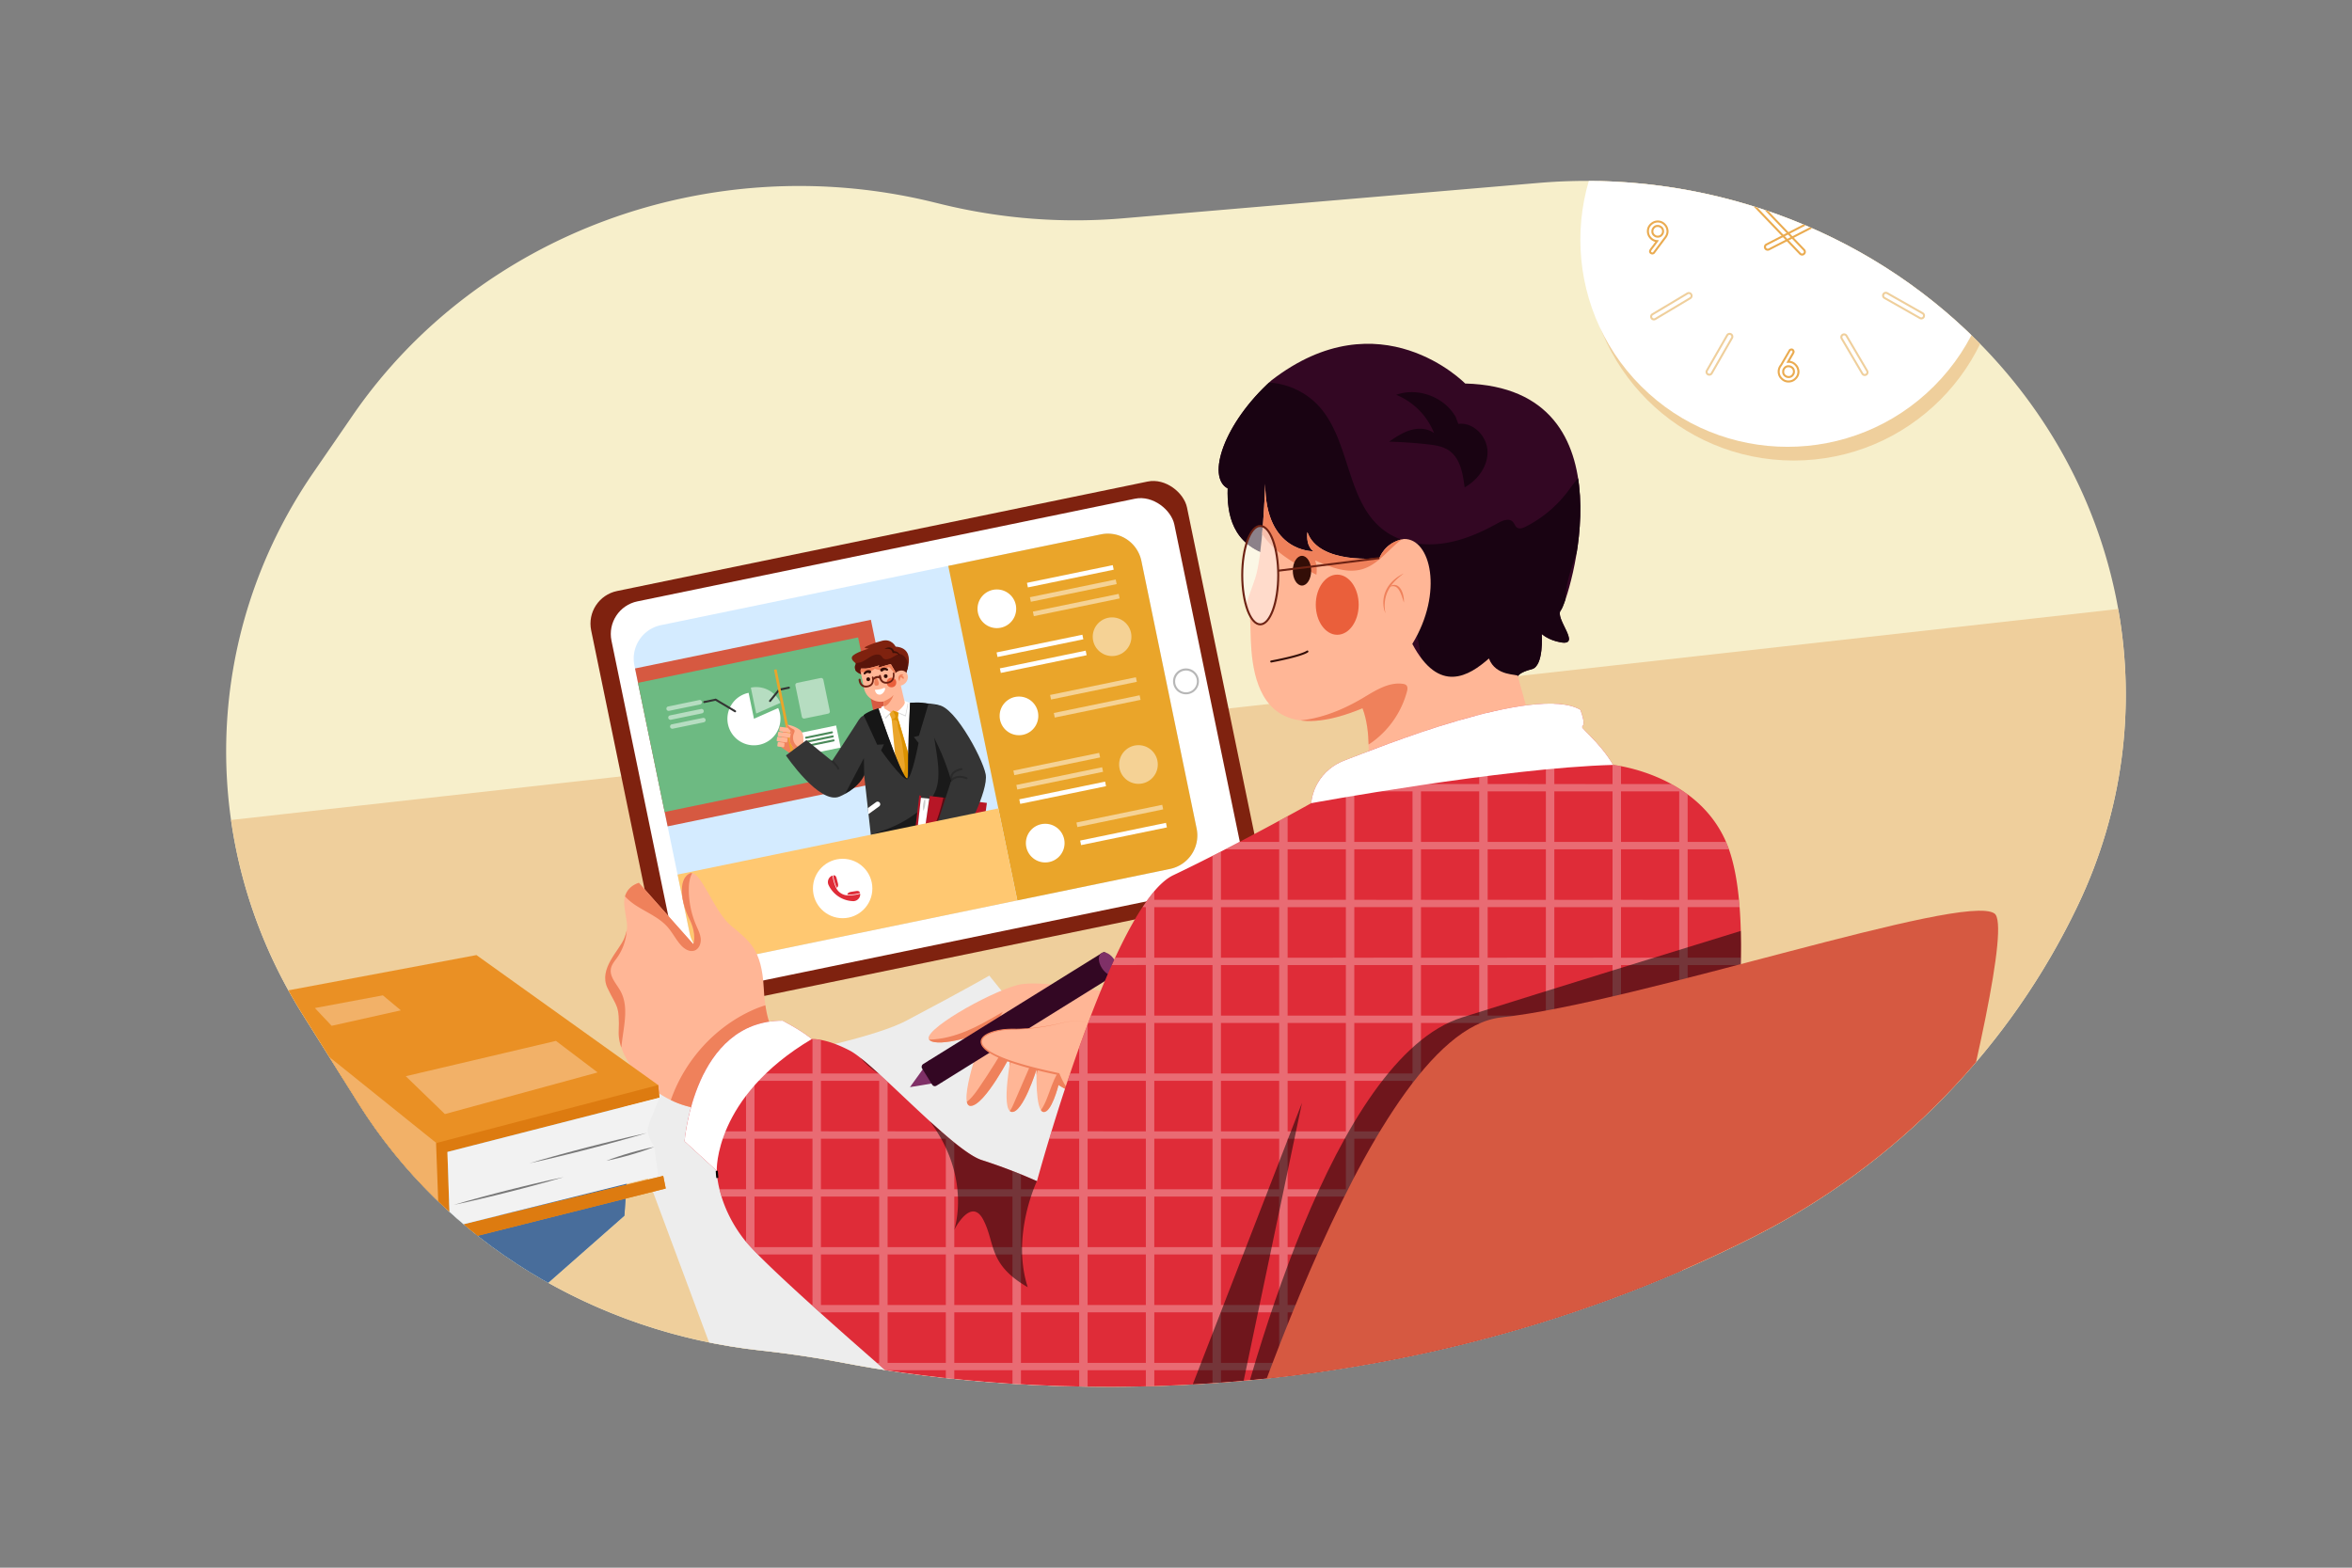 <svg xmlns="http://www.w3.org/2000/svg" xmlns:xlink="http://www.w3.org/1999/xlink" viewBox="0 0 4680 3120"><rect x="0" y="0" width="4680" height="3120" fill="#808080" stroke="none"/><defs><style>.cls-1{fill:none;}.cls-2,.cls-7{fill:#fff;}.cls-2{opacity:0;}.cls-3{fill:#f7efcb;}.cls-4{clip-path:url(#clip-path);}.cls-5{fill:#efcf9c;}.cls-6{fill:#7f220f;}.cls-8{fill:#d4ebff;}.cls-9{fill:#b7b7b7;}.cls-10{fill:#eaa52a;}.cls-11{opacity:0.5;}.cls-12{fill:#d65941;}.cls-13{fill:#6dba82;}.cls-14{fill:#4a8959;}.cls-15{fill:#333;}.cls-16{fill:#353535;}.cls-17{clip-path:url(#clip-path-2);}.cls-18{opacity:0.3;}.cls-19{fill:#ef815b;}.cls-20{fill:#ffb696;}.cls-21{clip-path:url(#clip-path-3);}.cls-22{fill:#d8d8d8;}.cls-23{clip-path:url(#clip-path-4);}.cls-24{fill:#59150a;}.cls-25{clip-path:url(#clip-path-5);}.cls-26{fill:#330e07;}.cls-27{fill:#ea5f3b;}.cls-28{clip-path:url(#clip-path-6);}.cls-29{fill:#db9200;}.cls-30{clip-path:url(#clip-path-7);}.cls-31{fill:#161616;}.cls-32{fill:#b71626;}.cls-33{opacity:0.2;}.cls-34{clip-path:url(#clip-path-8);}.cls-35{clip-path:url(#clip-path-9);}.cls-36{fill:#6d2213;}.cls-37{fill:#ffc871;}.cls-38{fill:#df2c38;}.cls-39{fill:#ededed;}.cls-40{clip-path:url(#clip-path-10);}.cls-41{fill:#7f3067;}.cls-42{fill:#330723;}.cls-43{clip-path:url(#clip-path-11);}.cls-44{clip-path:url(#clip-path-12);}.cls-45{fill:#190312;}.cls-46{clip-path:url(#clip-path-13);}.cls-47{clip-path:url(#clip-path-14);}.cls-48{fill:#eaab50;}.cls-49{fill:#6a9cc6;}.cls-50{fill:#486d9b;}.cls-51{fill:#271642;}.cls-52{fill:#8dbfe2;}.cls-53{fill:#ea9024;}.cls-54{fill:#f2b168;}.cls-55{fill:#dd7b10;}.cls-56{fill:#f2f2f2;}</style><clipPath id="clip-path"><path class="cls-1" d="M1854.31,401.71,1876,407a1121.16,1121.16,0,0,0,359,27.46l826.13-70.38c326.72-27.84,649.56,89,875.48,316.79h0c299.07,301.58,377.4,744.63,198.1,1120.5h0A1426.82,1426.82,0,0,1,3494.23,2459c-787.69,400.66-1558.71,302.73-1813.2,253.83q-82.6-15.87-166.28-25c-331.34-35.57-629-216.86-801.83-492.34l-111-176.87c-210.13-334.88-201.7-753.56,21.72-1078.31l78.23-113.7C950.47,465.3,1413,294.76,1854.31,401.71Z"></path></clipPath><clipPath id="clip-path-2"><polygon class="cls-1" points="1896.69 1615.87 1949.28 1774.5 1860.32 1792.64 1837.22 1747.29 1838.84 1797.02 1743.74 1816.42 1741.73 1665.58 1896.69 1615.87"></polygon></clipPath><clipPath id="clip-path-3"><path class="cls-1" d="M1598.51,1476.44s1.74-15-4.74-21.93-25.74-13.92-27.83-11.1,10,13.67,10,13.67-10.17,15.39.62,27.84,20.82,12,20.82,12Z"></path></clipPath><clipPath id="clip-path-4"><path class="cls-1" d="M1782.09,1286.88s-7.78-16.45-26.73-11.63S1724,1286.06,1721,1288s7.54,2.89,7.54,2.89-29.57,8.56-33.06,16.23,9.83,12.55,7.47,14.93-2.28,7.42-.81,11.55,10.85,8.22,12.19,8.58,85.48,5,85.48,5S1828.36,1290.41,1782.09,1286.88Z"></path></clipPath><clipPath id="clip-path-5"><path class="cls-1" d="M1712.75,1338.07l6.47,31.74a33.69,33.69,0,0,0,38.81,26.34l.86,10,.29,3.46s14.37,9.5,19,10.06,24.07-15.82,22.06-22.69c-1.49-5.09-5.67-23.4-7.75-32.59a17.44,17.44,0,0,0,9.11-5.13c6.11-6.42,6.55-15.93,1-21.25s-14.85-4.44-21,1.77l-.81-4-8.35-14.14s-15,4-21.48,6.21-1.35-3.67-1.35-3.67-21.37,6.78-28.42,6.4a67.11,67.11,0,0,0-8,0A14.18,14.18,0,0,0,1712.75,1338.07Z"></path></clipPath><clipPath id="clip-path-6"><path class="cls-1" d="M1787.6,1418.71l-1.19,9.82,30.06,102.16-2.3,40.94-29.45-31.27-10.51-109-4.2-10.15s4.47-7.66,7.48-6.85S1787.6,1418.71,1787.6,1418.71Z"></path></clipPath><clipPath id="clip-path-7"><path class="cls-1" d="M1563.8,1503.41s67.1,99.22,106.88,81.87q5.91-2.58,10.91-5.35c27.73-15.2,36.35-33.51,37.72-36.77.14-.34.2-.51.2-.51l7.31,65.66,1.33,11.93,7.6,68.22,177.66-34.11s-25.67-231.22-39.51-246.85c-5.28-6-21.81-7.44-31.59-7.76-15.91-.52-31.52-1.39-31.52-1.39s-3.42,105.09-4.5,145.07-58.5-133.64-58.5-133.64-19.6,8.37-32.28,15.82c-4.77,2.78-10.57,13.06-12.9,16.83-8.55,13.81-47.07,72.09-47.07,72.09l-51-41.43Z"></path></clipPath><clipPath id="clip-path-8"><path class="cls-1" d="M1892.57,1553.87l-30.76,94.68,54.93,18.62s50.81-92.91,44.55-126.25-70.37-151.81-101.84-136.34-.82,59.46,13.74,94.31S1892.57,1553.87,1892.57,1553.87Z"></path></clipPath><clipPath id="clip-path-9"><path class="cls-1" d="M1862.22,1647.93s-7.77,1-10.49,13.86-15.13,30.24-8.48,28.89a20.31,20.31,0,0,0,10.52-5.88s-1,10.86,3,12.17,9.4-3.51,15.66,1.07,18.44,4.23,18.44,4.23,13.08-3.74,12.44-12.13-1.14-29.06-1.14-29.06Z"></path></clipPath><clipPath id="clip-path-10"><path class="cls-1" d="M2340,2000.91s-254-56.91-315-40.65-194.61,93.49-175.55,109.74S1956,2055.78,1956,2055.78s-53,146.16-24.5,145.22,81.29-104.58,81.29-104.58-22.36,113.07,0,116.49,49.79-84.58,49.79-84.58-3,81.36,13.21,84.68,30.48-53.59,30.48-53.59,61,42.68,136.16,27.44S2340,2000.91,2340,2000.91Z"></path></clipPath><clipPath id="clip-path-11"><path class="cls-1" d="M1542.05,2053.92s-18.29-10.65-22.36-87.72-28.45-93.32-65-123.81-61-115.84-83.32-103.64-16.26,56.9,0,89.42,8.12,50.8,8.12,50.8L1271.3,1757s-33.8,8.13-28.87,46.74,9.29,38.61,0,63-52,60.65-33.68,99.42,24.39,33,22.36,87.72,67.06,140,158.52,152.25S1542.05,2053.92,1542.05,2053.92Z"></path></clipPath><clipPath id="clip-path-12"><path class="cls-1" d="M2915.35,763.26s-169.19-173.76-385.63-6.1c-94.5,85.36-129.55,192.05-86.87,214.92-1.53,50.29,8.32,112.6,86.87,134.12s278.93,251.5,278.93,251.5l169.19,19.81,42.68-32s3-7.62,27.43-13.71,19.82-70.12,19.82-70.12,13.09,12.52,38.1,16.77c42.18,7.17-13.72-48.78,0-64S3256.77,772.41,2915.35,763.26Z"></path></clipPath><clipPath id="clip-path-13"><path class="cls-1" d="M2517.53,962.93s-4.57,141.75-19.81,187.48-24.39,57.92-12.2,73.16-38.1,295.69,225.58,186c18.29,47.25,10.67,112.79,10.67,112.79L3048,1444.58s-27.43-94.5-27.43-99.08-44.21,1.53-57.92-35c-39.63,35-99.08,71.63-152.42-29,62.49-102.12,36.58-210.34-16.77-208.82-38.1,6.1-48.77,38.11-48.77,38.11s-120.42,13.72-143.28-51.83c-3.05,30.49,12.2,38.11,12.2,38.11S2517.53,1100.11,2517.53,962.93Z"></path></clipPath><clipPath id="clip-path-14"><path class="cls-1" d="M3441.19,2168.57,3301,2705.09l-870.44,257-.88.24-88.93,26.25-51.94-15.43L1920.05,2863.6s-384.1-326.17-439-396.29c-39.45-50.39-50.54-99.22-53.65-122.7l0-.33a119.53,119.53,0,0,1-1.19-14.15l-64-58.68s18.29-240.06,195.1-240.06c42.68,22.53,57.92,36.58,57.92,36.58s27.43-2.44,76.21,23.17c5.64,3,12.68,7.9,20.85,14.33,11.12,8.78,24.26,20.33,38.71,33.53l.12.09c30,27.38,65.36,61.7,99.08,92.43,41.36,37.71,80.2,70,103.4,77.28a1093.89,1093.89,0,0,1,109.74,41.91s149.37-551,271.31-608.92S2609,1598.52,2609,1598.52s3.05-61,67.07-85.35,379.19-152.42,468.54-100.6c19.2,51.82-14.33,18.29,19.2,51.82s45.73,57.92,45.73,57.92,179.85,18.29,231.67,170.71c14.73,43.26,21.07,100.23,22.62,159.71C3467.78,2002.8,3441.19,2168.57,3441.19,2168.57Z"></path></clipPath></defs><title>07</title><g id="_07" data-name="07"><rect id="_07-2" data-name="07" class="cls-2" width="4680" height="3120"></rect><path class="cls-3" d="M1854.31,401.71,1876,407a1121.16,1121.16,0,0,0,359,27.46l826.13-70.38c326.72-27.84,649.56,89,875.48,316.79h0c299.07,301.58,377.4,744.63,198.1,1120.5h0A1426.82,1426.82,0,0,1,3494.23,2459c-787.69,400.66-1558.71,302.73-1813.2,253.83q-82.6-15.87-166.28-25c-331.34-35.57-629-216.86-801.83-492.34l-111-176.87c-210.13-334.88-201.7-753.56,21.72-1078.31l78.23-113.7C950.47,465.3,1413,294.76,1854.31,401.71Z"></path><g class="cls-4"><polygon class="cls-5" points="4249.02 2945.91 267.82 2945.91 267.82 1653.39 4308.4 1201.58 4249.02 2945.91"></polygon><rect class="cls-6" x="1236.14" y="1058.53" width="1210.55" height="848.42" rx="66.3" transform="translate(-261.67 402.77) rotate(-11.66)"></rect><rect class="cls-7" x="1271.31" y="1086.53" width="1143.6" height="789.49" rx="66.3" transform="translate(-261.34 403.08) rotate(-11.66)"></rect><path class="cls-8" d="M2271.08,1116.19l110,532.94a68,68,0,0,1-52.74,80.14L1452.48,1910a68,68,0,0,1-80.17-52.72l-110-532.94a68.06,68.06,0,0,1,52.74-80.17l875.84-180.74A68.07,68.07,0,0,1,2271.08,1116.19Z"></path><path class="cls-9" d="M2359.89,1381.81a25.75,25.75,0,1,1,5.24-.54A26,26,0,0,1,2359.89,1381.81Zm.1-47.31a22.1,22.1,0,0,0-4.42.45,21.65,21.65,0,1,0,25.57,16.83h0A21.66,21.66,0,0,0,2360,1334.5Z"></path><path class="cls-10" d="M2271.08,1116.19l110,532.94a68,68,0,0,1-52.74,80.14L2024.27,1792l-137.4-665.82,304-62.74A68.07,68.07,0,0,1,2271.08,1116.19Z"></path><circle class="cls-7" cx="1983.55" cy="1211.6" r="38.49"></circle><circle class="cls-7" cx="2027.54" cy="1424.75" r="38.49"></circle><g class="cls-11"><circle class="cls-7" cx="2212.81" cy="1267.21" r="38.49"></circle></g><g class="cls-11"><circle class="cls-7" cx="2265.29" cy="1521.51" r="38.49"></circle></g><circle class="cls-7" cx="2079.79" cy="1677.95" r="38.49"></circle><rect class="cls-7" x="2042.57" y="1142.23" width="174.34" height="9.27" transform="translate(-187.84 454.11) rotate(-11.66)"></rect><g class="cls-11"><rect class="cls-7" x="2048.48" y="1170.84" width="174.34" height="9.27" transform="translate(-193.5 455.89) rotate(-11.66)"></rect></g><g class="cls-11"><rect class="cls-7" x="2054.38" y="1199.45" width="174.34" height="9.27" transform="translate(-199.16 457.68) rotate(-11.66)"></rect></g><g class="cls-11"><rect class="cls-7" x="2015.52" y="1515.86" width="174.34" height="9.27" transform="translate(-263.91 456.35) rotate(-11.66)"></rect></g><g class="cls-11"><rect class="cls-7" x="2021.42" y="1544.47" width="174.34" height="9.27" transform="translate(-269.57 458.14) rotate(-11.66)"></rect></g><rect class="cls-7" x="2027.33" y="1573.08" width="174.34" height="9.27" transform="translate(-275.24 459.92) rotate(-11.66)"></rect><g class="cls-11"><rect class="cls-7" x="2088.62" y="1365.37" width="174.34" height="9.27" transform="translate(-231.99 468.02) rotate(-11.66)"></rect></g><g class="cls-11"><rect class="cls-7" x="2096.02" y="1401.25" width="174.34" height="9.27" transform="translate(-239.09 470.26) rotate(-11.66)"></rect></g><g class="cls-11"><rect class="cls-7" x="2141.01" y="1619.25" width="174.34" height="9.27" transform="translate(-282.22 483.85) rotate(-11.66)"></rect></g><rect class="cls-7" x="2148.42" y="1655.13" width="174.34" height="9.27" transform="translate(-289.32 486.09) rotate(-11.66)"></rect><rect class="cls-7" x="1982.14" y="1280.73" width="174.34" height="9.27" transform="translate(-217.08 444.76) rotate(-11.66)"></rect><rect class="cls-7" x="1988.69" y="1312.43" width="174.34" height="9.27" transform="translate(-223.35 446.73) rotate(-11.66)"></rect><path class="cls-12" d="M1263.57,1330.35l64.85,314.24,469.32-96.85-64.85-314.24Z"></path><rect class="cls-13" x="1291.38" y="1311.06" width="447.25" height="262.43" transform="translate(-260.23 335.96) rotate(-11.66)"></rect><rect class="cls-7" x="1596.9" y="1450.66" width="72.03" height="44.89" transform="translate(-264.03 360.43) rotate(-11.66)"></rect><path class="cls-14" d="M1604.14,1470.17a2,2,0,0,1-.4-4l51.21-10.57a2,2,0,1,1,.8,3.92l-51.2,10.57A1.9,1.9,0,0,1,1604.14,1470.17Z"></path><path class="cls-14" d="M1605.79,1478.17a2,2,0,0,1-.4-4l51.21-10.57a2,2,0,0,1,.81,3.92l-51.21,10.56A1.9,1.9,0,0,1,1605.79,1478.17Z"></path><path class="cls-14" d="M1607.45,1486.18a2,2,0,0,1-.41-4l51.21-10.57a2,2,0,0,1,.81,3.92l-51.21,10.57A1.81,1.81,0,0,1,1607.45,1486.18Z"></path><path class="cls-7" d="M1500.22,1430.47l-10.64-51.6a52.76,52.76,0,1,0,58.82,30.31Z"></path><g class="cls-11"><path class="cls-7" d="M1552.87,1398.82a52.69,52.69,0,0,0-58.83-30.3l10.65,51.59Z"></path></g><g class="cls-11"><path class="cls-7" d="M1393.17,1401.94l-61.85,12.77a4.44,4.44,0,0,1-5.24-3.45h0a4.44,4.44,0,0,1,3.45-5.25l61.85-12.76a4.43,4.43,0,0,1,5.24,3.45h0A4.43,4.43,0,0,1,1393.17,1401.94Z"></path></g><path class="cls-15" d="M1462.64,1417.57a2,2,0,0,1-1-.28l-38-22.69-21.84,4.51a2,2,0,1,1-.81-3.92l23.36-4.82,39.36,23.48a2,2,0,0,1-1,3.72Z"></path><g class="cls-11"><path class="cls-7" d="M1396.83,1419.7,1335,1432.46a4.44,4.44,0,0,1-5.25-3.44h0a4.45,4.45,0,0,1,3.45-5.25L1395,1411a4.43,4.43,0,0,1,5.24,3.45h0A4.42,4.42,0,0,1,1396.83,1419.7Z"></path></g><g class="cls-11"><path class="cls-7" d="M1400.5,1437.46l-61.85,12.76a4.42,4.42,0,0,1-5.24-3.45h0a4.43,4.43,0,0,1,3.45-5.24l61.85-12.76a4.43,4.43,0,0,1,5.24,3.45h0A4.43,4.43,0,0,1,1400.5,1437.46Z"></path></g><path class="cls-15" d="M1532.22,1397.08a2,2,0,0,1-1.56-3.26l18.62-23,20.07-4.14a2,2,0,0,1,.81,3.92l-18.68,3.85-17.71,21.87A2,2,0,0,1,1532.22,1397.08Z"></path><g class="cls-11"><rect class="cls-7" x="1588.54" y="1353.42" width="56.78" height="72.49" rx="4.21" transform="translate(-247.5 355.48) rotate(-11.66)"></rect></g><polygon class="cls-16" points="1896.69 1615.87 1949.28 1774.5 1860.32 1792.64 1837.22 1747.29 1838.84 1797.02 1743.74 1816.42 1741.73 1665.58 1896.69 1615.87"></polygon><g class="cls-17"><g class="cls-18"><path class="cls-7" d="M1760.28,1670.32l.32,9.55.24,9.55.48,19.1q.39,19.1.65,38.19c.21,12.73.27,25.47.4,38.2l.18,38.2,0,38.19c-.09,12.74-.11,25.47-.27,38.2s-.3,25.47-.51,38.2l-.42,19.1-.21,9.55-.28,9.55-.32-9.55-.25-9.55-.48-19.1q-.39-19.1-.65-38.19c-.21-12.74-.27-25.47-.4-38.2l-.18-38.2,0-38.19c.08-12.74.1-25.47.26-38.2s.3-25.47.51-38.2l.42-19.1.21-9.55Z"></path></g><g class="cls-18"><path class="cls-7" d="M1873.74,1662.62l3.51,8.05,3.44,8.08,6.87,16.16q6.8,16.2,13.46,32.44c4.48,10.81,8.82,21.68,13.23,32.52l13,32.61,12.81,32.69c4.21,10.92,8.48,21.81,12.61,32.77s8.29,21.89,12.38,32.86l6,16.49,3,8.24,3,8.28-3.51-8.06-3.44-8.07-6.88-16.16q-6.78-16.2-13.45-32.44c-4.48-10.81-8.82-21.68-13.23-32.52l-13-32.61-12.82-32.69c-4.2-10.92-8.47-21.82-12.6-32.77s-8.29-21.89-12.38-32.86l-6-16.49-3-8.24Z"></path></g><g class="cls-11"><polygon points="1862.84 1810.24 1831.03 1732.58 1801.71 1829.09 1862.84 1810.24"></polygon></g></g><path class="cls-19" d="M1573.89,1500.64,1557.15,1489a12.35,12.35,0,0,1-4.78-13.59l6.2-21.13,21.27-4.07,16.19,19.33,7.93,25.81Z"></path><rect class="cls-10" x="1556.85" y="1330.71" width="5.22" height="166.98" rx="0.81" transform="translate(3370.07 2488.23) rotate(168.47)"></rect><rect class="cls-20" x="1550.87" y="1447.73" width="22.46" height="9.13" rx="1.43" transform="translate(2926.42 3091.79) rotate(-172.68)"></rect><rect class="cls-20" x="1547.85" y="1457.81" width="25.31" height="9.13" rx="1.43" transform="translate(2921.95 3111.66) rotate(-172.68)"></rect><rect class="cls-20" x="1545.77" y="1467.35" width="21.04" height="9.13" rx="1.43" transform="translate(2912.34 3130.13) rotate(-172.68)"></rect><rect class="cls-20" x="1547.08" y="1477.33" width="13.68" height="9.13" rx="1.43" transform="translate(2906.35 3149.72) rotate(-172.68)"></rect><path class="cls-20" d="M1598.51,1476.44s1.74-15-4.74-21.93-25.74-13.92-27.83-11.1,10,13.67,10,13.67-10.17,15.39.62,27.84,20.82,12,20.82,12Z"></path><g class="cls-21"><path class="cls-19" d="M1565.77,1438c.29,6.29,6.82,10.11,12.4,13a6.06,6.06,0,0,1,2.44,1.87c1.29,2,0,4.53-.89,6.69a21.72,21.72,0,0,0,17.21,30c2.92.37,6.88,1,7,4a4.53,4.53,0,0,1-.67,2.33c-2.41,4.51-7.39,7-12.34,8.31-4.4,1.11-9.36,1.35-13.18-1.08a21.17,21.17,0,0,1-5.43-5.76c-6.17-8.5-12.46-18.44-10.44-28.75,1-5.27,4.2-10.68,2.17-15.65-1.31-3.22-4.48-5.24-6.58-8s-2.62-7.55.5-9.07Z"></path></g><path class="cls-7" d="M1803.82,1397.29l12.91,2.34s-2.5,168.8-4.34,170.24-40.58-70.19-40.58-70.19l-26.2-88.39,21.74-6.56Z"></path><polygon class="cls-22" points="1794.53 1393.5 1807.32 1400.48 1802.23 1426.02 1777.32 1415.3 1761.99 1430.67 1754.13 1409.55 1763.73 1404.4 1794.53 1393.5"></polygon><polygon class="cls-7" points="1793.7 1391.19 1806.49 1398.17 1801.4 1423.7 1776.49 1412.98 1761.16 1428.36 1753.31 1407.24 1762.91 1402.08 1793.7 1391.19"></polygon><path class="cls-6" d="M1782.09,1286.88s-7.78-16.45-26.73-11.63S1724,1286.06,1721,1288s7.54,2.89,7.54,2.89-29.57,8.56-33.06,16.23,9.83,12.55,7.47,14.93-2.28,7.42-.81,11.55,10.85,8.22,12.19,8.58,85.48,5,85.48,5S1828.36,1290.41,1782.09,1286.88Z"></path><g class="cls-23"><path class="cls-24" d="M1690.67,1326c2-3.19,5.74-4.88,9.42-5.69s7.5-.94,11.15-1.89c12.11-3.14,21.18-15,33.66-15.78,3-.18,6.15.39,8.34,2.41,1.83,1.68,2.79,4.19,4.8,5.64a9.17,9.17,0,0,0,6,1.37c7.53-.49,13.86-5.51,20.61-8.88a12.63,12.63,0,0,1,4.86-1.54,10.43,10.43,0,0,1,5.2,1.32c6.89,3.52,11,11.21,11.74,18.92s-1.51,15.43-4.72,22.48c-1.29,2.83-2.52,6.68-.07,8.58l8.49-4.65c.59,1.88-1.64,3.35-3.49,4a143.5,143.5,0,0,1-75.19,6.61c-11.48-2.09-22.88-5.69-32.44-12.37-3.36-2.35-6.54-5.16-8.4-8.81S1688.48,1329.47,1690.67,1326Z"></path></g><path class="cls-20" d="M1712.75,1338.07l6.47,31.74a33.69,33.69,0,0,0,38.81,26.34l.86,10,.29,3.46s14.37,9.5,19,10.06,24.07-15.82,22.06-22.69c-1.49-5.09-5.67-23.4-7.75-32.59a17.44,17.44,0,0,0,9.11-5.13c6.11-6.42,6.55-15.93,1-21.25s-14.85-4.44-21,1.77l-.81-4-8.35-14.14s-15,4-21.48,6.21-1.35-3.67-1.35-3.67-21.37,6.78-28.42,6.4a67.11,67.11,0,0,0-8,0A14.18,14.18,0,0,0,1712.75,1338.07Z"></path><g class="cls-25"><path class="cls-19" d="M1780.77,1340.64l-9.33-10.91a6,6,0,0,0-1.64-1.49c-2.08-1.11-4.5.46-6.52,1.67a23.74,23.74,0,0,1-22.66.69c-3.74,4.74-10.36,5.88-16.37,6.51q-7.11.75-14.26,1.2c-4.45.27-9.58.19-12.48-3.2-2-2.39-2.36-5.86-1.78-9,1-5.61,4.68-10.5,9.18-14s9.84-5.76,15.24-7.62a128.74,128.74,0,0,1,50.55-6.66c5.81.4,11.89,1.31,16.54,4.83s7.22,10.39,4.22,15.39Z"></path></g><path class="cls-26" d="M1764.15,1334.53c-.24-.1-.66-.28-1-.39a9.17,9.17,0,0,0-1.12-.28,7,7,0,0,0-2.13-.09,4.47,4.47,0,0,0-1.75.58,5.48,5.48,0,0,0-1.36,1.15l-.1.1a3.05,3.05,0,0,1-4.38-4.26,3,3,0,0,1,.39-.33,10.85,10.85,0,0,1,3.42-1.83,9.77,9.77,0,0,1,3.8-.45,12,12,0,0,1,3.45.81,14.38,14.38,0,0,1,1.54.72,13.43,13.43,0,0,1,1.49,1,2,2,0,0,1-1.92,3.45Z"></path><path class="cls-26" d="M1718.56,1339.4a13.49,13.49,0,0,1,2.21-2.65,11.78,11.78,0,0,1,2.92-2,9.7,9.7,0,0,1,3.7-1,11.12,11.12,0,0,1,3.86.46,3.06,3.06,0,0,1-1.58,5.91,2.54,2.54,0,0,1-.46-.17l-.14-.06a5.39,5.39,0,0,0-1.69-.58,4.46,4.46,0,0,0-1.84.1,7.07,7.07,0,0,0-2,.85,8.5,8.5,0,0,0-.94.67c-.29.23-.62.56-.8.73l-.24.23a2,2,0,0,1-3-2.52Z"></path><path class="cls-19" d="M1741.73,1349.05s-5.55,15.43,1.69,15.62c5.33.14,5.23-2.85,5.12-5.35S1744.45,1345.73,1741.73,1349.05Z"></path><circle class="cls-26" cx="1727.62" cy="1351.84" r="3.8"></circle><circle class="cls-26" cx="1762.42" cy="1345.71" r="3.8"></circle><path class="cls-7" d="M1740.8,1373s10.55-.34,17.47-3.57.75,12.59-7.64,13.09S1740.8,1373,1740.8,1373Z"></path><circle class="cls-27" cx="1773.91" cy="1358.36" r="9.51"></circle><path class="cls-19" d="M1758.89,1406.13c12.3-2.16,21.44-27.39,17.85-22-3.71,5.6-18.71,12-18.71,12Z"></path><g class="cls-11"><path d="M1760,1291.73a15.15,15.15,0,0,1,5-2.56,13.23,13.23,0,0,1,5.94-.45,10,10,0,0,1,5.67,3,12.83,12.83,0,0,1,2.87,5.57l-2-1.43a14.45,14.45,0,0,1,2.22.08,15.28,15.28,0,0,1,2.11.37,13.81,13.81,0,0,1,4,1.65,9.48,9.48,0,0,1,3.07,3.07l.51.94c.13.33.22.68.33,1a3.87,3.87,0,0,1,.21,1c0,.34.08.68.09,1a11.71,11.71,0,0,0-2.43-2.87,10.64,10.64,0,0,0-3-1.64,16.66,16.66,0,0,0-3.37-.69c-.57,0-1.15-.1-1.73-.1s-1.21,0-1.66.06l-1.53.17-.51-1.6a11.76,11.76,0,0,0-2-4,7.79,7.79,0,0,0-3.52-2.36,15.43,15.43,0,0,0-4.82-.7A38.5,38.5,0,0,0,1760,1291.73Z"></path></g><path class="cls-10" d="M1787.6,1418.71l-1.19,9.82,30.06,102.16-2.3,40.94-29.45-31.27-10.51-109-4.2-10.15s4.47-7.66,7.48-6.85S1787.6,1418.71,1787.6,1418.71Z"></path><g class="cls-28"><path class="cls-29" d="M1776.91,1412.75c-.23,2.86,1.57,5.42,3,7.93s2.4,5.76.74,8.1c-2.06,2.92-6.58,2.29-9.7,4,2.56.39,5.17-.1,7.77,0s5.42.93,6.73,3.16c1,1.76.9,3.92.95,6,.18,6,2.35,11.81,4.06,17.6,3.88,13,5.54,26.64,7.2,40.15l2.09,17.14c.8,6.49,1.53,13.43-1.39,19.28-2.21,4.45-6.23,7.66-9.49,11.4s-5.89,8.78-4.47,13.54c1.3,4.32,5.55,7,9.73,8.76a48.28,48.28,0,0,0,38.24-.82c3.24-1.5,6.4-3.45,8.48-6.35,4-5.54,3.17-13.1,1.84-19.8-4.1-20.74-11.49-40.84-13.89-61.85-1-9-1.16-18.28-4.08-26.88-2.72-8-7.74-15-13.2-21.49-3.79-4.49-7.92-8.91-10-14.39-1.32-3.37-1.94-7.24-4.56-9.74-3.27-3.13-8.39-3-12.91-2.59Z"></path></g><path class="cls-16" d="M1563.8,1503.41s67.1,99.22,106.88,81.87q5.91-2.58,10.91-5.35c27.73-15.2,36.35-33.51,37.72-36.77.14-.34.2-.51.2-.51l7.31,65.66,1.33,11.93,7.6,68.22,177.66-34.11s-25.67-231.22-39.51-246.85c-5.28-6-21.81-7.44-31.59-7.76-15.91-.52-31.52-1.39-31.52-1.39s-3.42,105.09-4.5,145.07-58.5-133.64-58.5-133.64-19.6,8.37-32.28,15.82c-4.77,2.78-10.57,13.06-12.9,16.83-8.55,13.81-47.07,72.09-47.07,72.09l-51-41.43Z"></path><g class="cls-30"><g class="cls-11"><path d="M1871.41,1380.84c-14.46,22.39-16.17,50.73-13.54,77.25s9.13,52.69,9.42,79.34c.13,12.29-1.11,24.78-5.67,36.19-6.48,16.19-19.17,29.11-32.77,40a233.75,233.75,0,0,1-65.65,37.06c-22.46,8.24-48.9,15.23-59.29,36.77-1.27,2.64-2.26,5.58-1.74,8.46.82,4.62,5.19,7.72,9.49,9.6,12.23,5.38,26.12,5,39.46,4.41,65.19-2.79,131-7.74,193.16-27.65,25.91-8.3,54-22.48,61-48.77,6.65-25.09-8.72-50-21.48-72.64a440.26,440.26,0,0,1-55.11-179.13Z"></path></g></g><path class="cls-31" d="M1745.51,1482.15l13.33-.75-5.68,12.14s42.24,59.2,51.79,57.25,22.76-72.1,22.76-72.1l-9.36-11.93,10.15-2.43,19-63.52c-15.84-4.58-36.61-1.93-36.61-1.93s-5.22,85.78-3.29,140.54-59.81-129.64-59.81-129.64-17.2,4-29.51,13.28Z"></path><path class="cls-7" d="M1728.15,1620.24l21.21-15.4a5.22,5.22,0,0,0-4.13-9.33,5.05,5.05,0,0,0-2,.89l-16.41,11.91Z"></path><polygon class="cls-32" points="1817.46 1681.74 1839.44 1684.6 1929.02 1696.23 1942.91 1698.04 1950.54 1693.64 1963.69 1597.95 1925.71 1593.35 1877.08 1587.45 1850.11 1584.18 1835.18 1678.13 1822.76 1676.4 1833.05 1584.12 1829.23 1582.77 1817.46 1681.74"></polygon><g class="cls-11"><path d="M1929,1696.23c-4.55-5.67-6.91-13.17-4.92-20.08,1.61-5.64,5.77-10.14,8.42-15.36a31.16,31.16,0,0,0-.5-28.63c-4.31-7.82-12.37-15.44-9.77-24,.74-2.46,2.33-4.57,3.2-7a12.93,12.93,0,0,0,.26-7.85l-48.63-5.9c-.23.82-.41,1.65-.59,2.46a352.32,352.32,0,0,1-31,84.78,65.36,65.36,0,0,1-6,9.9Z"></path></g><polygon class="cls-7" points="1849.04 1589.38 1832.38 1587.8 1822.76 1676.39 1836.28 1678.25 1849.04 1589.38"></polygon><g class="cls-33"><path d="M1840.51,1589.34a27.06,27.06,0,0,1,.76,6.31,45.23,45.23,0,0,1-.37,6.17,42.38,42.38,0,0,1-1.22,6,26.58,26.58,0,0,1-2.35,5.91,26.7,26.7,0,0,1-.77-6.32,45.18,45.18,0,0,1,.37-6.16,43.25,43.25,0,0,1,1.23-6A26.58,26.58,0,0,1,1840.51,1589.34Z"></path></g><g class="cls-33"><path d="M1828.69,1675.89a52.75,52.75,0,0,1-.57-8.92,87.84,87.84,0,0,1,2-17.5c.33-1.44.7-2.87,1.14-4.3a25,25,0,0,1,1.63-4.22,72.05,72.05,0,0,1,.35,8.9c-.06,3-.27,5.87-.61,8.78s-.81,5.81-1.43,8.69A52.77,52.77,0,0,1,1828.69,1675.89Z"></path></g><path class="cls-16" d="M1892.57,1553.87l-30.76,94.68,54.93,18.62s50.81-92.91,44.55-126.25-70.37-151.81-101.84-136.34-.82,59.46,13.74,94.31S1892.57,1553.87,1892.57,1553.87Z"></path><g class="cls-34"><g class="cls-11"><path d="M1957.84,1626.61q-74.58,14-148.49,31.43c26.71,15.87,55.16,29.26,85.38,36.46s62.36,8,92.12-.91c10.77-3.22,21.81-8.21,27.9-17.66s4.76-24.31-5.2-29.53Z"></path></g></g><path class="cls-20" d="M1862.22,1647.93s-7.77,1-10.49,13.86-15.13,30.24-8.48,28.89a20.31,20.31,0,0,0,10.52-5.88s-1,10.86,3,12.17,9.4-3.51,15.66,1.07,18.44,4.23,18.44,4.23,13.08-3.74,12.44-12.13-1.14-29.06-1.14-29.06Z"></path><g class="cls-35"><path class="cls-19" d="M1836.28,1690.6l2.66-2a4.07,4.07,0,0,0,4.6-.09,11.94,11.94,0,0,0,3.24-3.64l8.41-12.57a1.13,1.13,0,0,1,.35-.37c.69-.38,1.15.78,1.06,1.56-.9,8.56-3.57,17.49-.44,25.51a1.73,1.73,0,0,1,.15,1.36,1.58,1.58,0,0,1-.57.55,13,13,0,0,1-19.87-7.77A2.54,2.54,0,0,1,1836.28,1690.6Z"></path><path class="cls-19" d="M1866.74,1694.89a4.2,4.2,0,0,1,2.45-1.63,3.7,3.7,0,0,1,1.72.36,15.33,15.33,0,0,1,4.75,3.11c1.12,1.08,2.21,2.42,3.75,2.68,1.35.23,2.66-.44,4-.72,3.4-.71,6.8,1.1,10.26,1.36,4.38.33,8.53-1.81,12.39-3.9.25,2.28-1.26,4.36-2.86,6a31.39,31.39,0,0,1-35,6.12c-1.16-.55-2.41-1.35-2.6-2.62l-7.47-7.22C1861.08,1699.92,1864.45,1697.34,1866.74,1694.89Z"></path><path class="cls-19" d="M1856,1644.78l16.3-8.44c15,5.77,30.66,12,41.19,24.15,1.91,2.21,3.61,5.66,1.63,7.82-1.23,1.33-3.28,1.39-5.09,1.27C1890,1668.3,1871.72,1657.4,1856,1644.78Z"></path></g><g class="cls-33"><path d="M1892.56,1555.87a2,2,0,0,1-1.6-3.2c11.13-14.91,32.72-5.9,32.94-5.8a2,2,0,1,1-1.58,3.67c-.18-.08-18.91-7.85-28.15,4.53A2,2,0,0,1,1892.56,1555.87Z"></path></g><g class="cls-33"><path d="M1892.68,1551.23a2,2,0,0,1-2-2c-.29-13.71,14.35-19.33,22.13-20.38a2,2,0,1,1,.54,4,33.84,33.84,0,0,0-9.76,3.19c-6,3.13-9,7.55-8.91,13.15a2,2,0,0,1-2,2Z"></path></g><g class="cls-11"><path d="M1681.59,1579.93c27.73-15.2,36.35-33.51,37.72-36.77l.18-4.05-.52-30.43Z"></path></g><g class="cls-33"><path d="M1667.88,1531.75a2,2,0,0,1-1.91-1.38c-1.44-4.49-9-11.88-11.76-14.35a2,2,0,1,1,2.66-3c1.1,1,10.87,9.78,12.91,16.11a2,2,0,0,1-1.29,2.52A2.15,2.15,0,0,1,1667.88,1531.75Z"></path></g><path class="cls-36" d="M1779.55,1339.86a20.05,20.05,0,0,1,.36,3.27,21.93,21.93,0,0,1-.1,3.24,17.38,17.38,0,0,1-1.87,6.35,14.5,14.5,0,0,1-.88,1.46l-1.07,1.35a14.49,14.49,0,0,1-2.63,2.2,15.31,15.31,0,0,1-3,1.55,9.67,9.67,0,0,1-1.58.5l-1.59.43a19.13,19.13,0,0,1-6.64.21,12.53,12.53,0,0,1-6.31-2.93,14.84,14.84,0,0,1-3.89-5.63,20.46,20.46,0,0,1-1-3.17,20.17,20.17,0,0,1-.49-3.34,2,2,0,1,1,4-.24v.11a16,16,0,0,0,.36,2.61,17,17,0,0,0,.77,2.57,11,11,0,0,0,2.79,4.25,8.84,8.84,0,0,0,4.42,2.12,15.21,15.21,0,0,0,5.33-.1l1.32-.34a8,8,0,0,0,1.29-.37,12.44,12.44,0,0,0,2.34-1.16,10.76,10.76,0,0,0,2-1.61l.81-1a10,10,0,0,0,.68-1.09,17,17,0,0,0,1.47-10.57l0-.11a1.6,1.6,0,0,1,3.15-.56Z"></path><path class="cls-36" d="M1738,1347.53a22,22,0,0,1,.74,6.42,15.89,15.89,0,0,1-1.49,6.44,12.42,12.42,0,0,1-4.52,5.09,17,17,0,0,1-6.17,2.34,18.82,18.82,0,0,1-6.58.14,14.08,14.08,0,0,1-3.3-1,12.51,12.51,0,0,1-2.92-2,14.83,14.83,0,0,1-3.81-5.6,20.66,20.66,0,0,1-1-3.13,20.9,20.9,0,0,1-.49-3.31,2,2,0,0,1,4-.24v.11a17,17,0,0,0,1.11,5.13,11,11,0,0,0,2.74,4.23,9.08,9.08,0,0,0,2,1.38,10.32,10.32,0,0,0,2.35.79,15,15,0,0,0,5.26,0c3.59-.56,6.8-2.31,8.28-5.39s1.54-7,.73-10.45l0-.12a1.6,1.6,0,0,1,3.1-.78Z"></path><path class="cls-36" d="M1737.94,1353.43a2,2,0,0,1-1.42-3.4c6.52-6.59,13.33-4.67,16-2.74a2,2,0,0,1-2.32,3.26c-.25-.17-5.18-3.43-10.86,2.29A2,2,0,0,1,1737.94,1353.43Z"></path><path class="cls-19" d="M1789.8,1355.49a8.16,8.16,0,0,1-2.11-4.44,8.39,8.39,0,0,1,.85-5.19,10.4,10.4,0,0,1,.77-1.18c.32-.34.64-.69,1-1a7.72,7.72,0,0,1,4.9-1.74,5.85,5.85,0,0,1,1.25.15,8.63,8.63,0,0,1,1.21.32c-.67.59-1.31,1-1.9,1.42a18.06,18.06,0,0,0-1.57,1.29,13.13,13.13,0,0,0-1.23,1.26c-.15.24-.31.46-.47.68a8.1,8.1,0,0,0-.42.7,15.11,15.11,0,0,0-1.24,3.38C1790.48,1352.43,1790.23,1353.85,1789.8,1355.49Z"></path><path class="cls-19" d="M1797.34,1351.56c-.81-.87-1.39-1.51-1.9-2a4.85,4.85,0,0,0-1.18-.79c-.33-.17-.79-.39-1.48-.67a11.81,11.81,0,0,1-1.18-.43,9.16,9.16,0,0,1-1.46-.62,5.39,5.39,0,0,1,1-1.3,5.88,5.88,0,0,1,1.41-.79,4.67,4.67,0,0,1,3.59.3,4.22,4.22,0,0,1,2.15,3.11A3.79,3.79,0,0,1,1797.34,1351.56Z"></path><path class="cls-37" d="M1986.47,1608.86l37.8,183.15-571.79,118a68,68,0,0,1-80.17-52.72l-24.09-116.72Z"></path><circle class="cls-7" cx="1676.7" cy="1768.27" r="59.12"></circle><path class="cls-38" d="M1686,1780.54c.55-3.6,4-5.07,7.93-5.68l8.32-1.29c3.15-.49,5.71-.83,8,1.22a6.62,6.62,0,0,1,.93,2.41C1703.2,1779.92,1693.6,1780.68,1686,1780.54Z"></path><path class="cls-38" d="M1665,1766.74c-3.14-6.92-6.25-16-6.92-24.49a6.83,6.83,0,0,1,2.58-.09c2.81,1.33,3.5,3.81,4.3,6.9l2.11,8.15C1668.12,1761.1,1668.12,1764.81,1665,1766.74Z"></path><path class="cls-38" d="M1650.28,1747a11.65,11.65,0,0,1,6.49-4.42c.67,8.45,3.77,17.57,6.91,24.49a26.57,26.57,0,0,0,22.57,14.85c7.6.14,17.2-.62,25.23-3.35a11.65,11.65,0,0,1-1.35,7.47,14.06,14.06,0,0,1-11.91,7.43,56,56,0,0,1-49.88-32.82A14,14,0,0,1,1650.28,1747Z"></path><path class="cls-39" d="M1474.28,2842l-254.22-682.76s467.05-66.46,583.43-127.9,165.06-89.71,165.06-89.71l313.36,389.39-192,577.17Z"></path><path class="cls-20" d="M2340,2000.91s-254-56.91-315-40.65-194.61,93.49-175.55,109.74S1956,2055.78,1956,2055.78s-53,146.16-24.5,145.22,81.29-104.58,81.29-104.58-22.36,113.07,0,116.49,49.79-84.58,49.79-84.58-3,81.36,13.21,84.68,30.48-53.59,30.48-53.59,61,42.68,136.16,27.44S2340,2000.91,2340,2000.91Z"></path><g class="cls-40"><path class="cls-19" d="M1840.91,2069l-17-1.57A139.25,139.25,0,0,0,1840.91,2069Z"></path><path class="cls-19" d="M1995.55,2013.67c-26.4,15.51-53,31.09-81.62,41.87-23.3,8.76-48.25,14.25-73,13.47l3.36.31c6,11.63,21.26,14.63,34.35,14.38C1926.17,2082.81,1972.33,2055.17,1995.55,2013.67Z"></path><path class="cls-19" d="M2009.91,2065.19q-28.94,51.45-62.34,100.21c-11.21,16.35-24.7,33.74-44.19,37.36l6,20.44c14.32,1.25,28.58-4.56,39.94-13.36s20.18-20.44,28.31-32.3c25-36.59,45.24-78.71,44.76-123.06C2016.63,2054.43,2012.74,2060.16,2009.91,2065.19Z"></path><path class="cls-19" d="M2066.43,2082.57q-24.7,57-49.39,114c-2.92,6.73-6,13.65-11.22,18.76s-13.36,8-20.1,5.12l8.48,11.64c6.43,3.08,14.29,1.88,20.5-1.62s11-9,15.23-14.77c18.83-25.64,28.17-56.94,35.4-87.92C2068.81,2112.89,2071.83,2096.9,2066.43,2082.57Z"></path><path class="cls-19" d="M2233.15,2149.26c-18.34,6.07-37.27,11.49-56.58,11.12s-39.32-7.31-51.56-22.25c-3.33-4.08-7.13-9.2-12.37-8.67-4,.41-6.75,4-8.8,7.41-18.2,30.27-20.6,73.11-51.45,90.3l69.47,39.15c55.4-14.94,115.46-23.82,159.32-60.81,39.19-33.05,58.8-83.18,76.92-131.14C2326.94,2112.49,2279.89,2133.79,2233.15,2149.26Z"></path></g><polygon class="cls-41" points="1849.23 2109.86 1810.65 2163.59 1875.9 2152.8 1849.23 2109.86"></polygon><rect class="cls-42" x="2003.03" y="1812.05" width="50.55" height="432.58" rx="6" transform="translate(2680.61 -764.99) rotate(58.14)"></rect><ellipse class="cls-41" cx="2199.34" cy="1922.06" rx="14.93" ry="25.27" transform="matrix(0.85, -0.53, 0.53, 0.85, -683.17, 1450.3)"></ellipse><path class="cls-20" d="M2170.88,2037.07a103.84,103.84,0,0,0-55.89-1.68c-24,5.91-61.23,13.13-99.43,12.84-64.32-.48-133.54,42.68,90.73,89.42,14.95,35,23.08,44.44,73.89,53.72s75.19-127.9,75.19-127.9Z"></path><path class="cls-19" d="M2170.88,2037.07a103.9,103.9,0,0,0-49.61-2.94c-4.12.73-8.15,1.87-12.22,2.81s-8.16,1.89-12.26,2.75q-12.28,2.6-24.7,4.53a379.08,379.08,0,0,1-50,4.69l-6.29.08q-3.12,0-6.24.13-6.24.27-12.43,1.07a110.31,110.31,0,0,0-24.15,5.71c-1.94.7-3.81,1.54-5.67,2.42a48.36,48.36,0,0,0-5.29,3c-3.29,2.27-6.35,5.14-7.56,8.71a10.07,10.07,0,0,0-.28,5.47,15.23,15.23,0,0,0,2.36,5.2,38.29,38.29,0,0,0,8.57,8.42,88.13,88.13,0,0,0,10.44,6.56c3.62,2,7.35,3.8,11.13,5.49,7.57,3.41,15.34,6.4,23.21,9.13,31.54,10.79,64.15,18.41,96.82,25.39l1,.22.41.93c2.12,4.89,4.21,9.79,6.62,14.48,1.15,2.39,2.49,4.63,3.78,6.91a68.09,68.09,0,0,0,4.44,6.4,45.34,45.34,0,0,0,11.32,10.39,13.24,13.24,0,0,0,1.65,1l1.7,1,1.69.95,1.78.82c1.2.53,2.36,1.12,3.58,1.6l3.69,1.39c9.91,3.55,20.37,5.82,30.83,7.86,1.33.28,2.55.46,3.81.6l1.9.12,1.89,0a26.76,26.76,0,0,0,7.42-1.6,38.78,38.78,0,0,0,12.91-8.42,73.33,73.33,0,0,0,5.36-5.77c1.67-2.05,3.27-4.15,4.77-6.33a138.14,138.14,0,0,0,8.18-13.66,241.3,241.3,0,0,0,12.71-29.33c3.65-10,6.81-20.26,9.64-30.57s5.35-20.72,7.36-31.22l.17.29-42.18-13.37Zm0,0,42.27,13.13,42.3,13,.21.07,0,.22a443.76,443.76,0,0,1-16.12,62.19,244,244,0,0,1-12.33,29.75,139.27,139.27,0,0,1-8.09,14c-1.5,2.26-3.11,4.44-4.79,6.57a74.6,74.6,0,0,1-5.46,6.07,41.3,41.3,0,0,1-13.67,9.2,29.42,29.42,0,0,1-8.19,1.9,30.11,30.11,0,0,1-8.35-.59l-7.92-1.47-7.9-1.67c-2.62-.65-5.24-1.28-7.86-2l-3.89-1.17c-1.3-.39-2.6-.77-3.87-1.27l-3.84-1.4c-1.27-.49-2.51-1.1-3.76-1.65l-1.88-.84-1.81-1-1.81-1a15.26,15.26,0,0,1-1.78-1.07A49,49,0,0,1,2120,2167a66.67,66.67,0,0,1-4.76-6.74c-1.36-2.37-2.77-4.72-3.95-7.16-2.49-4.83-4.62-9.77-6.78-14.69l1.4,1.15c-16.41-3.4-32.77-7.09-49-11.3s-32.38-8.84-48.22-14.51c-7.91-2.83-15.75-5.92-23.41-9.46q-5.74-2.64-11.29-5.77a93.68,93.68,0,0,1-10.69-7,41,41,0,0,1-9.08-9.26,17.84,17.84,0,0,1-2.68-6.2,12.72,12.72,0,0,1,.46-6.89,16.44,16.44,0,0,1,3.63-5.7,29.39,29.39,0,0,1,5.06-4.16,50.83,50.83,0,0,1,5.63-3.12c1.94-.88,3.9-1.72,5.91-2.41,16-5.6,33.18-6.78,49.85-6.33a376.61,376.61,0,0,0,50-3.89q12.42-1.8,24.72-4.28c4.1-.82,8.19-1.71,12.27-2.64s8.12-2,12.25-2.71a104,104,0,0,1,49.64,3.1Z"></path><path class="cls-20" d="M1542.05,2053.92s-18.29-10.65-22.36-87.72-28.45-93.32-65-123.81-61-115.84-83.32-103.64-16.26,56.9,0,89.42,8.12,50.8,8.12,50.8L1271.3,1757s-33.8,8.13-28.87,46.74,9.29,38.61,0,63-52,60.65-33.68,99.42,24.39,33,22.36,87.72,67.06,140,158.52,152.25S1542.05,2053.92,1542.05,2053.92Z"></path><g class="cls-43"><path class="cls-19" d="M1328.3,1844.9c9.94,11.24,16.58,25.11,26.67,36.23,6.88,7.59,17.25,14.12,26.91,10.7,8.92-3.16,13.2-13.83,12.46-23.26s-5.26-18.08-9-26.77a179.32,179.32,0,0,1-14.71-72c.07-11.92,1.51-24.38,8.12-34.31s19.65-16.4,30.81-12.18l-34.18-43.08a281.6,281.6,0,0,0-75.53,3.27c-16.8,3-33.7,7.75-47.73,17.48s-24.92,25.19-25.69,42.25c-1.13,25,18.85,46,40,59.55S1311.69,1826.12,1328.3,1844.9Z"></path><path class="cls-19" d="M1228.08,1905.7a106.8,106.8,0,0,0,14.26-93.49l-24.69,4.23c-23.87,37.93-42.13,80.62-44.13,125.38-3.25,72.22,35.29,138.92,72.55,200.87-29.56-50,16.5-119.37-11.42-170.27-8-14.62-22.18-28.52-19-44.89C1217.28,1919.24,1223.19,1912.58,1228.08,1905.7Z"></path><path class="cls-19" d="M1624,2033.62c-1.67-9.92-8.42-18.38-16.44-24.46-29.69-22.54-72.34-15.19-106.56-.39-92.89,40.18-162.59,129.87-178.58,229.81l-.48,75.12c33.17,9.76,68-7.32,96.81-26.41a584.63,584.63,0,0,0,196.64-220C1620.79,2056.8,1626,2045.26,1624,2033.62Z"></path></g><path class="cls-42" d="M2915.35,763.26s-169.19-173.76-385.63-6.1c-94.5,85.36-129.55,192.05-86.87,214.92-1.53,50.29,8.32,112.6,86.87,134.12s278.93,251.5,278.93,251.5l169.19,19.81,42.68-32s3-7.62,27.43-13.71,19.82-70.12,19.82-70.12,13.09,12.52,38.1,16.77c42.18,7.17-13.72-48.78,0-64S3256.77,772.41,2915.35,763.26Z"></path><g class="cls-44"><path class="cls-45" d="M2896.47,829.75c-22.46-39.85-75.27-59.51-118.32-44a136.86,136.86,0,0,1,75.36,76.17c-13-9.75-31.1-10.5-46.72-5.91s-29.37,13.86-42.85,23q38.68,1,77.19,5.32c14.37,1.61,29.26,3.76,41.3,11.76,23.12,15.34,28.52,46.39,31.85,73.94,26.09-14.57,46.51-42.16,45.55-72s-28.46-58.36-58.06-54.33Z"></path><path class="cls-45" d="M2472.11,1157.27c-3.46-30.6,143.39-45,178.73-34.83-11.44-18.08,116.69,44.92,148.63,93.9,33.65,51.6,24,119.62,41.82,178.58,3.37,11.1,8.07,22.4,17.05,29.75,7.23,5.91,16.48,8.65,25.52,10.95a413,413,0,0,0,160.57,8.33c26.64-3.88,53.69-10.75,75.27-26.84,31.59-23.56,47.21-66.64,38.06-105-8-33.53-32.58-61.35-40.14-95-10-44.47,11.17-89.11,24.5-132.7A395.39,395.39,0,0,0,3158,936.75c-17.29,10.21-28.19,28.17-40.49,44a241.7,241.7,0,0,1-81.77,67.44c-5.4,2.73-12.16,5.19-17.17,1.79-4-2.7-5.14-8.09-8.47-11.56-7.36-7.65-20.08-2.63-29.35,2.54-35.25,19.67-73.06,36.11-113.13,41s-82.83-2.75-114.87-27.31c-73.9-56.64-65.41-174.85-127-244.68-35.55-40.31-95-59.17-146.25-43.08s-90,68.17-87.05,121.84Z"></path></g><path class="cls-20" d="M2517.53,962.93s-4.57,141.75-19.81,187.48-24.39,57.92-12.2,73.16-38.1,295.69,225.58,186c18.29,47.25,10.67,112.79,10.67,112.79L3048,1444.58s-27.43-94.5-27.43-99.08-44.21,1.53-57.92-35c-39.63,35-99.08,71.63-152.42-29,62.49-102.12,36.58-210.34-16.77-208.82-38.1,6.1-48.77,38.11-48.77,38.11s-120.42,13.72-143.28-51.83c-3.05,30.49,12.2,38.11,12.2,38.11S2517.53,1100.11,2517.53,962.93Z"></path><g class="cls-46"><path class="cls-19" d="M2533.08,1088.37c24.74,23.74,55.57,40,86.25,55.36a62.74,62.74,0,0,0-2.38-28.41c29.91,13.29,63.12,26.83,94.42,17.27,30-9.16,49.71-36.94,74.32-56.38a151.29,151.29,0,0,1,61-28.92A442.76,442.76,0,0,1,2612.61,892c-12.37-16-24.45-33.46-42.72-42-25.81-12.12-60.19-.53-73.39,24.74l-5.82,123.07C2490.05,1032.1,2508.33,1064.62,2533.08,1088.37Z"></path><path class="cls-19" d="M2791.06,1360.94c-28.35-3.76-54.61,13.56-79.19,28.19-60.37,35.95-134.53,59.92-200.67,36.2l57.53,58.21c47.1,35.76,117.8,26.69,164.93-9a183.25,183.25,0,0,0,65.86-98.11c1.14-4.27,1.91-9.41-1.16-12.58C2796.5,1361.91,2793.71,1361.29,2791.06,1360.94Z"></path></g><ellipse class="cls-27" cx="2660.81" cy="1203.48" rx="42.68" ry="59.86"></ellipse><path class="cls-19" d="M2756.83,1220.52a45.8,45.8,0,0,1-3.49-11.46,58,58,0,0,1,1-24.12,60,60,0,0,1,4.26-11.46,64.07,64.07,0,0,1,14.81-19.16,77.34,77.34,0,0,1,20-13.06,135.14,135.14,0,0,0-17.87,15.3,75.66,75.66,0,0,0-13.4,18.71,60.51,60.51,0,0,0-4.2,10.67,66.35,66.35,0,0,0-2.29,11.28A71.27,71.27,0,0,0,2756.83,1220.52Z"></path><path class="cls-19" d="M2793.41,1199.18c-1.3-4.24-2.52-8.39-4-12.43a63.7,63.7,0,0,0-5.09-11.49c-2.08-3.5-4.74-6.61-8.34-7.89a13.13,13.13,0,0,0-5.83-.65l-1.56.19c-.51.12-1,.25-1.56.35a10.6,10.6,0,0,0-1.56.43c-.53.15-1.05.32-1.6.47a20.47,20.47,0,0,1,2.75-1.92c.48-.29,1-.54,1.5-.81l1.61-.63a13.7,13.7,0,0,1,7.1-.46,14.43,14.43,0,0,1,6.48,3.37,23,23,0,0,1,4.44,5.5,41.12,41.12,0,0,1,4.69,12.71A48.46,48.46,0,0,1,2793.41,1199.18Z"></path><path class="cls-26" d="M2529.72,1318.54a2,2,0,0,1-.36-4c.58-.11,57.67-10.7,70.89-19.51a2,2,0,1,1,2.22,3.32c-13.9,9.27-70,19.68-72.38,20.12Z"></path><ellipse class="cls-26" cx="2590.69" cy="1135.79" rx="18.29" ry="29.59"></ellipse><g class="cls-11"><ellipse class="cls-7" cx="2507.62" cy="1144.69" rx="35.82" ry="97.93"></ellipse></g><path class="cls-36" d="M2507.62,1244.62c-21.2,0-37.81-43.89-37.81-99.93s16.61-99.93,37.81-99.93,37.82,43.9,37.82,99.93S2528.83,1244.62,2507.62,1244.62Zm0-195.86c-18.33,0-33.81,43.93-33.81,95.93s15.48,95.93,33.81,95.93,33.82-43.93,33.82-95.93S2526,1048.76,2507.62,1048.76Z"></path><rect class="cls-36" x="2542.67" y="1121.29" width="202.74" height="4" transform="translate(-118.43 334.95) rotate(-7.09)"></rect><path class="cls-38" d="M3441.19,2168.57,3301,2705.09l-870.44,257-.88.24-88.93,26.25-51.94-15.43L1920.05,2863.6s-384.1-326.17-439-396.29c-39.45-50.39-50.54-99.22-53.65-122.7l0-.33a119.53,119.53,0,0,1-1.19-14.15l-64-58.68s18.29-240.06,195.1-240.06c42.68,22.53,57.92,36.58,57.92,36.58s27.43-2.44,76.21,23.17c5.64,3,12.68,7.9,20.85,14.33,11.12,8.78,24.26,20.33,38.71,33.53l.12.09c30,27.38,65.36,61.7,99.08,92.43,41.36,37.71,80.2,70,103.4,77.28a1093.89,1093.89,0,0,1,109.74,41.91s149.37-551,271.31-608.92S2609,1598.52,2609,1598.52s3.05-61,67.07-85.35,379.19-152.42,468.54-100.6c19.2,51.82-14.33,18.29,19.2,51.82s45.73,57.92,45.73,57.92,179.85,18.29,231.67,170.71c14.73,43.26,21.07,100.23,22.62,159.71C3467.78,2002.8,3441.19,2168.57,3441.19,2168.57Z"></path><g class="cls-47"><g class="cls-18"><path class="cls-7" d="M3735.33,1229.83v-14.61H3490.72v-90.28H3473.9v90.28H3358.07v-90.28h-16.82v90.28H3225.41v-90.28h-16.82v90.28H3092.75v-90.28h-16.82v90.28H2960.09v-90.28h-16.82v90.28H2827.43v-90.28h-16.82v90.28H2694.77v-90.28H2678v90.28H2562.11v-90.28h-16.82v90.28H2429.45v-90.28h-16.82v90.28H2296.79v-90.28H2280v90.28H2164.13v-90.28h-16.82v90.28H2031.47v-90.28h-16.82v90.28H1898.82v-90.28H1882v90.28H1766.16v-90.28h-16.82v90.28H1633.5v-90.28h-16.82v90.28H1501.27v-90.28h-16.82v90.28H1289.54v14.61h194.91V1330H1289.54v14.61h194.91v100.59H1289.54v14.61h194.91v100.59H1289.54V1575h194.91v100.59H1289.54v14.61h194.91v100.59H1289.54v14.6h194.91V1906H1289.54v14.6h194.91v100.59H1289.54v14.61h194.91v100.59H1289.54V2151h194.91v100.59H1289.54v14.61h194.91v100.59H1289.54v14.61h194.91V2482H1289.54v14.6h194.91V2597.2H1289.54v14.61h194.91V2712.4H1289.54V2727h194.91v100.59H1289.54v14.61h194.91v100.59H1289.54v14.61h194.91v90.28h16.82V2957.4h115.41v90.28h16.82V2957.4h115.84v90.28h16.82V2957.4H1882v90.28h16.83V2957.4h115.83v90.28h16.82V2957.4h115.84v90.28h16.82V2957.4H2280v90.28h16.82V2957.4h115.84v90.28h16.82V2957.4h115.84v90.28h16.82V2957.4H2678v90.28h16.82V2957.4h115.84v90.28h16.82V2957.4h115.84v90.28h16.82V2957.4h115.84v90.28h16.82V2957.4h115.84v90.28h16.82V2957.4h115.84v90.28h16.82V2957.4H3473.9v90.28h16.82V2957.4h244.61v-14.61H3490.72V2842.2h244.61v-14.61H3490.72V2727h244.61v-14.6H3490.72V2611.81h244.61V2597.2H3490.72V2496.61h244.61V2482H3490.72V2381.42h244.61v-14.61H3490.72V2266.22h244.61v-14.61H3490.72V2151h244.61v-14.6H3490.72V2035.83h244.61v-14.61H3490.72V1920.63h244.61V1906H3490.72v-100.6h244.61v-14.6H3490.72V1690.24h244.61v-14.61H3490.72V1575h244.61v-14.6H3490.72V1459.85h244.61v-14.61H3490.72V1344.65h244.61V1330H3490.72V1229.83Zm-394.08,0V1330H3225.41V1229.83Zm-911.8,791.39V1920.63h115.84v100.59Zm115.84,14.61v100.59H2429.45V2035.83Zm-132.66-14.61H2296.79V1920.63h115.84Zm0,14.61v100.59H2296.79V2035.83Zm0,115.19v100.59H2296.79V2151Zm16.82,0h115.84v100.59H2429.45Zm132.66,0H2678v100.59H2562.11Zm0-14.6V2035.83H2678v100.59Zm0-115.2V1920.63H2678v100.59Zm0-115.19v-100.6H2678V1906Zm-16.82,0H2429.45v-100.6h115.84Zm-132.66,0H2296.79v-100.6h115.84ZM2280,1906H2164.13v-100.6H2280Zm0,14.6v100.59H2164.13V1920.63Zm0,115.2v100.59H2164.13V2035.83Zm0,115.19v100.59H2164.13V2151Zm0,115.2v100.59H2164.13V2266.22Zm16.82,0h115.84v100.59H2296.79Zm132.66,0h115.84v100.59H2429.45Zm132.66,0H2678v100.59H2562.11Zm132.66,0h115.84v100.59H2694.77Zm0-14.61V2151h115.84v100.59Zm0-115.19V2035.83h115.84v100.59Zm0-115.2V1920.63h115.84v100.59Zm0-115.19v-100.6h115.84V1906Zm0-115.2V1690.24h115.84v100.59Zm-16.82,0H2562.11V1690.24H2678Zm-132.66,0H2429.45V1690.24h115.84Zm-132.66,0H2296.79V1690.24h115.84Zm-132.66,0H2164.13V1690.24H2280Zm-132.66,0H2031.47V1690.24h115.84Zm0,14.6V1906H2031.47v-100.6Zm0,115.2v100.59H2031.47V1920.63Zm0,115.2v100.59H2031.47V2035.83Zm0,115.19v100.59H2031.47V2151Zm0,115.2v100.59H2031.47V2266.22Zm0,115.2V2482H2031.47V2381.42Zm16.82,0H2280V2482H2164.13Zm132.66,0h115.84V2482H2296.79Zm132.66,0h115.84V2482H2429.45Zm132.66,0H2678V2482H2562.11Zm132.66,0h115.84V2482H2694.77Zm132.66,0h115.84V2482H2827.43Zm0-14.61V2266.22h115.84v100.59Zm0-115.2V2151h115.84v100.59Zm0-115.19V2035.83h115.84v100.59Zm0-115.2V1920.63h115.84v100.59Zm0-115.19v-100.6h115.84V1906Zm0-115.2V1690.24h115.84v100.59Zm0-115.2V1575h115.84v100.59Zm-16.82,0H2694.77V1575h115.84Zm-132.66,0H2562.11V1575H2678Zm-132.66,0H2429.45V1575h115.84Zm-132.66,0H2296.79V1575h115.84Zm-132.66,0H2164.13V1575H2280Zm-132.66,0H2031.47V1575h115.84Zm-132.66,0H1898.82V1575h115.83Zm0,14.61v100.59H1898.82V1690.24Zm0,115.19V1906H1898.82v-100.6Zm0,115.2v100.59H1898.82V1920.63Zm0,115.2v100.59H1898.82V2035.83Zm0,115.19v100.59H1898.82V2151Zm0,115.2v100.59H1898.82V2266.22Zm0,115.2V2482H1898.82V2381.42Zm0,115.19V2597.2H1898.82V2496.61Zm16.82,0h115.84V2597.2H2031.47Zm132.66,0H2280V2597.2H2164.13Zm132.66,0h115.84V2597.2H2296.79Zm132.66,0h115.84V2597.2H2429.45Zm132.66,0H2678V2597.2H2562.11Zm132.66,0h115.84V2597.2H2694.77Zm132.66,0h115.84V2597.2H2827.43Zm132.66,0h115.84V2597.2H2960.09Zm0-14.6V2381.42h115.84V2482Zm0-115.2V2266.22h115.84v100.59Zm0-115.2V2151h115.84v100.59Zm0-115.19V2035.83h115.84v100.59Zm0-115.2V1920.63h115.84v100.59Zm0-115.19v-100.6h115.84V1906Zm0-115.2V1690.24h115.84v100.59Zm0-115.2V1575h115.84v100.59Zm0-115.19V1459.85h115.84v100.59Zm-16.82,0H2827.43V1459.85h115.84Zm-132.66,0H2694.77V1459.85h115.84Zm-132.66,0H2562.11V1459.85H2678Zm-132.66,0H2429.45V1459.85h115.84Zm-132.66,0H2296.79V1459.85h115.84Zm-132.66,0H2164.13V1459.85H2280Zm-132.66,0H2031.47V1459.85h115.84Zm-132.66,0H1898.82V1459.85h115.83Zm-132.66,0H1766.16V1459.85H1882Zm0,14.6v100.59H1766.16V1575Zm0,115.2v100.59H1766.16V1690.24Zm0,115.19V1906H1766.16v-100.6Zm0,115.2v100.59H1766.16V1920.63Zm0,115.2v100.59H1766.16V2035.83Zm0,115.19v100.59H1766.16V2151Zm0,115.2v100.59H1766.16V2266.22Zm0,115.2V2482H1766.16V2381.42Zm0,115.19V2597.2H1766.16V2496.61Zm0,115.2V2712.4H1766.16V2611.81Zm16.83,0h115.83V2712.4H1898.82Zm132.65,0h115.84V2712.4H2031.47Zm132.66,0H2280V2712.4H2164.13Zm132.66,0h115.84V2712.4H2296.79Zm132.66,0h115.84V2712.4H2429.45Zm132.66,0H2678V2712.4H2562.11Zm132.66,0h115.84V2712.4H2694.77Zm132.66,0h115.84V2712.4H2827.43Zm132.66,0h115.84V2712.4H2960.09Zm132.66,0h115.84V2712.4H3092.75Zm0-14.61V2496.61h115.84V2597.2Zm0-115.19V2381.42h115.84V2482Zm0-115.2V2266.22h115.84v100.59Zm0-115.2V2151h115.84v100.59Zm0-115.19V2035.83h115.84v100.59Zm0-115.2V1920.63h115.84v100.59Zm0-115.19v-100.6h115.84V1906Zm0-115.2V1690.24h115.84v100.59Zm0-115.2V1575h115.84v100.59Zm0-115.19V1459.85h115.84v100.59Zm0-115.2V1344.65h115.84v100.59Zm-16.82,0H2960.09V1344.65h115.84Zm-132.66,0H2827.43V1344.65h115.84Zm-132.66,0H2694.77V1344.65h115.84Zm-132.66,0H2562.11V1344.65H2678Zm-132.66,0H2429.45V1344.65h115.84Zm-132.66,0H2296.79V1344.65h115.84Zm-132.66,0H2164.13V1344.65H2280Zm-132.66,0H2031.47V1344.65h115.84Zm-132.66,0H1898.82V1344.65h115.83Zm-132.66,0H1766.16V1344.65H1882Zm-132.65,0H1633.5V1344.65h115.84Zm0,14.61v100.59H1633.5V1459.85Zm0,115.19v100.59H1633.5V1575Zm0,115.2v100.59H1633.5V1690.24Zm0,115.19V1906H1633.5v-100.6Zm0,115.2v100.59H1633.5V1920.63Zm0,115.2v100.59H1633.5V2035.83Zm0,115.19v100.59H1633.5V2151Zm0,115.2v100.59H1633.5V2266.22Zm0,115.2V2482H1633.5V2381.42Zm0,115.19V2597.2H1633.5V2496.61Zm0,115.2V2712.4H1633.5V2611.81Zm0,115.19v100.59H1633.5V2727Zm16.82,0H1882v100.59H1766.16Zm132.66,0h115.83v100.59H1898.82Zm132.65,0h115.84v100.59H2031.47Zm132.66,0H2280v100.59H2164.13Zm132.66,0h115.84v100.59H2296.79Zm132.66,0h115.84v100.59H2429.45Zm132.66,0H2678v100.59H2562.11Zm132.66,0h115.84v100.59H2694.77Zm132.66,0h115.84v100.59H2827.43Zm132.66,0h115.84v100.59H2960.09Zm132.66,0h115.84v100.59H3092.75Zm132.66,0h115.84v100.59H3225.41Zm0-14.6V2611.81h115.84V2712.4Zm0-115.2V2496.61h115.84V2597.2Zm0-115.19V2381.42h115.84V2482Zm0-115.2V2266.22h115.84v100.59Zm0-115.2V2151h115.84v100.59Zm0-115.19V2035.83h115.84v100.59Zm0-115.2V1920.63h115.84v100.59Zm0-115.19v-100.6h115.84V1906Zm0-115.2V1690.24h115.84v100.59Zm0-115.2V1575h115.84v100.59Zm0-115.19V1459.85h115.84v100.59Zm0-115.2V1344.65h115.84v100.59Zm-16.82-215.41V1330H3092.75V1229.83Zm-132.66,0V1330H2960.09V1229.83Zm-132.66,0V1330H2827.43V1229.83Zm-132.66,0V1330H2694.77V1229.83Zm-132.66,0V1330H2562.11V1229.83Zm-132.66,0V1330H2429.45V1229.83Zm-132.66,0V1330H2296.79V1229.83Zm-132.66,0V1330H2164.13V1229.83Zm-132.66,0V1330H2031.47V1229.83Zm-132.66,0V1330H1898.82V1229.83Zm-132.66,0V1330H1766.16V1229.83Zm-132.65,0V1330H1633.5V1229.83Zm-248.07,0h115.41V1330H1501.27Zm0,114.82h115.41v100.59H1501.27Zm0,115.2h115.41v100.59H1501.27Zm0,115.19h115.41v100.59H1501.27Zm0,115.2h115.41v100.59H1501.27Zm0,115.19h115.41V1906H1501.27Zm0,115.2h115.41v100.59H1501.27Zm0,115.2h115.41v100.59H1501.27Zm0,115.19h115.41v100.59H1501.27Zm0,115.2h115.41v100.59H1501.27Zm0,115.2h115.41V2482H1501.27Zm0,115.19h115.41V2597.2H1501.27Zm0,115.2h115.41V2712.4H1501.27Zm0,115.19h115.41v100.59H1501.27Zm0,215.79V2842.2h115.41v100.59Zm132.23,0V2842.2h115.84v100.59Zm132.66,0V2842.2H1882v100.59Zm132.66,0V2842.2h115.83v100.59Zm132.65,0V2842.2h115.84v100.59Zm132.66,0V2842.2H2280v100.59Zm132.66,0V2842.2h115.84v100.59Zm132.66,0V2842.2h115.84v100.59Zm132.66,0V2842.2H2678v100.59Zm132.66,0V2842.2h115.84v100.59Zm132.66,0V2842.2h115.84v100.59Zm132.66,0V2842.2h115.84v100.59Zm132.66,0V2842.2h115.84v100.59Zm132.66,0V2842.2h115.84v100.59Zm248.49,0H3358.07V2842.2H3473.9Zm0-115.2H3358.07V2727H3473.9Zm0-115.19H3358.07V2611.81H3473.9Zm0-115.2H3358.07V2496.61H3473.9Zm0-115.19H3358.07V2381.42H3473.9Zm0-115.2H3358.07V2266.22H3473.9Zm0-115.2H3358.07V2151H3473.9Zm0-115.19H3358.07V2035.83H3473.9Zm0-115.2H3358.07V1920.63H3473.9Zm0-115.19H3358.07v-100.6H3473.9Zm0-115.2H3358.07V1690.24H3473.9Zm0-115.2H3358.07V1575H3473.9Zm0-115.19H3358.07V1459.85H3473.9Zm0-115.2H3358.07V1344.65H3473.9Zm0-115.2H3358.07V1229.83H3473.9Z"></path></g></g><path class="cls-7" d="M3209.52,1522.31c-219.49,6.1-600.54,76.21-600.54,76.21s3.05-61,67.07-85.35,379.19-152.42,468.54-100.6c19.2,51.82-14.33,18.29,19.2,51.82S3209.52,1522.31,3209.52,1522.31Z"></path><path d="M1425.41,2344.54a120.3,120.3,0,0,1-1.2-14.41l4-.16,1.19,14.14Z"></path><path class="cls-7" d="M1426.21,2330.13l-64-58.68s18.29-240.06,195.1-240.06c42.68,22.53,57.92,36.58,57.92,36.58C1420.11,2183.81,1426.21,2330.13,1426.21,2330.13Z"></path><g class="cls-11"><path d="M1712.27,2105.47c11.12,8.78,24.26,20.33,38.71,33.53C1732.42,2126.29,1719.83,2115.16,1712.27,2105.47Z"></path></g><g class="cls-11"><path d="M2045,2561.81c-79.26-45.69-64-87.21-88.4-134.13-23.81-45.81-56.37,17-57.86,19.91,1.1-3.38,34.42-105.2-48.59-216.07,41.36,37.71,80.2,70,103.4,77.28a1093.89,1093.89,0,0,1,109.74,41.91S2011.5,2458.17,2045,2561.81Z"></path></g><g class="cls-11"><polygon points="2590.69 2194.91 2429.65 2962.34 2340.72 2988.59 2288.78 2973.16 2590.69 2194.91"></polygon></g><g class="cls-11"><path d="M3441.19,2168.57,3301,2705.09l-870.44,257c51.61-220.8,221.07-856.21,478.72-937.23,197-62,418-130.17,554.56-172.14C3467.78,2002.8,3441.19,2168.57,3441.19,2168.57Z"></path></g><path class="cls-12" d="M2413.89,3037.36c24.38-36.58,298.74-982.43,573.09-1012.49S3907.6,1775.33,3968.57,1818,3688.7,3037.36,3688.7,3037.36Z"></path><circle class="cls-5" cx="3569.15" cy="504.29" r="412.26"></circle><circle class="cls-7" cx="3556.83" cy="476.98" r="412.26" transform="translate(704.5 2654.77) rotate(-45)"></circle><path class="cls-5" d="M3443.37,285.37a7.48,7.48,0,0,1-6.45-3.69l-41.1-69.85a7.49,7.49,0,0,1,2.66-10.24,7.33,7.33,0,0,1,5.64-.81,7.41,7.41,0,0,1,4.59,3.47l41.1,69.86a7.48,7.48,0,0,1-2.66,10.23A7.48,7.48,0,0,1,3443.37,285.37Zm-41.1-80.83a3.49,3.49,0,0,0-3,5.25l41.1,69.87a3.48,3.48,0,0,0,3,1.71,3.39,3.39,0,0,0,1.75-.48,3.46,3.46,0,0,0,1.24-4.75l-41.1-69.87a3.44,3.44,0,0,0-2.13-1.62A3.62,3.62,0,0,0,3402.27,204.54Z"></path><path class="cls-5" d="M3710.45,748.33a7.53,7.53,0,0,1-6.45-3.69l-41.09-69.86a7.5,7.5,0,0,1,2.65-10.24,7.37,7.37,0,0,1,5.62-.81,7.46,7.46,0,0,1,4.62,3.46l41.09,69.87a7.48,7.48,0,0,1-6.44,11.27Zm-41.11-80.83a3.36,3.36,0,0,0-1.74.48,3.5,3.5,0,0,0-1.25,4.77l41.09,69.86a3.56,3.56,0,0,0,4.77,1.23,3.49,3.49,0,0,0,1.24-4.76l-41.09-69.86a3.52,3.52,0,0,0-2.16-1.61A3.69,3.69,0,0,0,3669.34,667.5Z"></path><path class="cls-5" d="M3671.18,286.44a7.49,7.49,0,0,1-6.48-11.21l40.35-70.29a7.47,7.47,0,0,1,10.22-2.75A7.48,7.48,0,0,1,3718,212.4l-40.35,70.28A7.48,7.48,0,0,1,3671.18,286.44Zm40.35-81.26a3.35,3.35,0,0,0-.89.12,3.42,3.42,0,0,0-2.12,1.63l-40.35,70.29a3.48,3.48,0,1,0,6,3.47l40.35-70.28a3.49,3.49,0,0,0-3-5.23Z"></path><path class="cls-5" d="M3401.17,747.69a7.48,7.48,0,0,1-6.48-11.2l40.36-70.29a7.46,7.46,0,0,1,10.22-2.76,7.5,7.5,0,0,1,2.75,10.21l-40.36,70.29A7.49,7.49,0,0,1,3401.17,747.69Zm40.36-81.26a3.48,3.48,0,0,0-.9.12,3.41,3.41,0,0,0-2.11,1.64l-40.36,70.29a3.49,3.49,0,0,0,1.28,4.75,3.42,3.42,0,0,0,1.73.46,3.48,3.48,0,0,0,3-1.74l40.36-70.29a3.48,3.48,0,0,0-1.28-4.75A3.41,3.41,0,0,0,3441.53,666.43Z"></path><path class="cls-5" d="M3752.22,367.71a7.48,7.48,0,0,1-3.85-13.9l69.6-41.52a7.48,7.48,0,1,1,7.67,12.84L3756,366.65A7.38,7.38,0,0,1,3752.22,367.71Zm69.58-52.47a3.46,3.46,0,0,0-1.78.49l-69.59,41.51a3.5,3.5,0,0,0-1.21,4.78,3.49,3.49,0,0,0,4.77,1.2l69.6-41.52a3.48,3.48,0,0,0-1.79-6.46Z"></path><path class="cls-5" d="M3290.92,637.65a7.48,7.48,0,0,1-3.84-13.9l69.6-41.52a7.48,7.48,0,0,1,7.67,12.84l-69.6,41.52A7.49,7.49,0,0,1,3290.92,637.65Zm69.58-52.47a3.42,3.42,0,0,0-1.78.49l-69.59,41.51a3.5,3.5,0,0,0-1.2,4.78,3.49,3.49,0,0,0,4.77,1.2l69.59-41.52a3.47,3.47,0,0,0-1.79-6.46Z"></path><path class="cls-5" d="M3822.93,635.71a7.49,7.49,0,0,1-3.69-1l-70.49-40a7.48,7.48,0,0,1-2.82-10.19,7.52,7.52,0,0,1,10.2-2.82l70.49,40a7.49,7.49,0,0,1,2.82,10.2A7.53,7.53,0,0,1,3822.93,635.71Zm-70.47-50.93a3.5,3.5,0,0,0-3.05,1.76,3.49,3.49,0,0,0,1.31,4.73l70.5,40a3.42,3.42,0,0,0,1.71.46,3.49,3.49,0,0,0,3.36-4.41,3.46,3.46,0,0,0-1.64-2.1l-70.49-40A3.5,3.5,0,0,0,3752.46,584.78Z"></path><path class="cls-5" d="M3360.27,368.11a7.48,7.48,0,0,1-3.69-1l-70.49-40a7.48,7.48,0,0,1,7.38-13l70.49,40a7.47,7.47,0,0,1-3.69,14Zm-70.47-50.92a3.47,3.47,0,0,0-1.74,6.49l70.5,40a3.41,3.41,0,0,0,1.71.45,3.48,3.48,0,0,0,1.72-6.5l-70.49-40A3.48,3.48,0,0,0,3289.8,317.19Z"></path><path class="cls-48" d="M3537.4,254.45l-.71,0c-5.05-1.07-5.81-4.19-5.81-6V201.86a10.8,10.8,0,0,1-2.39.31c-1.71,0-4.77-.73-5.94-5.58l-.05-.23v-1.22c0-5,6.63-6.4,8.95-6.88l5.15-1.55,1.53,0c4.88,1.07,5.61,4.22,5.61,6v55.65l0,.18C3542.79,253.69,3539.36,254.45,3537.4,254.45Zm-.08-4h.08c.9,0,1.89-.19,2.34-2.41V192.76c0-.53,0-1.49-2.27-2h-.29l-4.83,1.45c-4.32.89-5.85,2.12-5.85,3v.73c.6,2.3,1.54,2.3,2,2.3a13.63,13.63,0,0,0,3.78-.84l2.61-.86v52C3534.88,248.92,3534.88,249.88,3537.32,250.45Z"></path><path class="cls-48" d="M3582.83,254.45h-31.52l-.18,0c-5.06-.93-5.81-4.35-5.81-6.31v-.17c0-2,1.25-4.11,3.92-6.63L3574,213.1a7.91,7.91,0,0,0,1.41-4.72c0-4-2-6.66-6.33-8.33a7.36,7.36,0,0,0-2.15-.27h-.47c-3.81,0-6.41,1.94-8.18,6.12a23.25,23.25,0,0,0-.46,3.59l0,.4-.18.35c-1.75,3.56-4.21,4.31-6,4.31l-.78,0c-5.09-.93-5.86-4.24-5.86-6.14,0-7.55,3.6-13.78,10.69-18.52l.18-.11a23.21,23.21,0,0,1,10.76-3c6.78,0,12.73,3,17.68,9l.13.18a22.43,22.43,0,0,1,4,12.47c0,6.49-3.07,12.67-9.12,18.38l-13,14.88H3583c1.92,0,5.27.76,6.15,5.83l0,.34,0,.68C3588.37,253.68,3584.85,254.45,3582.83,254.45Zm-31.15-4h31.15c1,0,2-.19,2.34-2.42v0c-.45-2.35-1.53-2.35-2.18-2.35h-25.56l19-21.73c5.26-4.94,7.93-10.17,7.93-15.53a18.5,18.5,0,0,0-3.23-10.18c-4.19-5-9-7.45-14.53-7.45a19.24,19.24,0,0,0-8.8,2.49c-5.94,4-8.83,8.95-8.83,15.14,0,.63,0,1.69,2.41,2.17h.23c.35,0,1.25,0,2.22-1.75a25,25,0,0,1,.57-4l.09-.28c3-7.22,8.15-8.73,11.94-8.73h.47a11.19,11.19,0,0,1,3.43.48l.1,0c5.85,2.24,9,6.42,9,12.09a12,12,0,0,1-2.21,7.13l-.12.15-25,28.5c-2.6,2.43-2.73,3.57-2.73,3.78v.17C3549.32,249,3549.5,250,3551.68,250.45Z"></path><path class="cls-48" d="M3559.13,761.23h-.81c-6.9,0-12.87-3.4-17.75-10.1l-.13-.21a21.71,21.71,0,0,1,1.86-25.28L3560,695.23l.44-.27a8.59,8.59,0,0,1,4.35-1.43c1.79,0,5,.77,6.13,6l0,.44c0,1.22-.52,3.18-4.36,9.24l-5.17,9c6.2.55,11.52,4,15.86,10.19l.1.16a22.66,22.66,0,0,1,3.2,11.12c0,7.15-3.27,13.17-9.72,17.92l-.1.07A21.2,21.2,0,0,1,3559.13,761.23Zm-15.26-12.36c4.13,5.62,8.86,8.36,14.45,8.36h.81a17.21,17.21,0,0,0,9.38-2.93c5.41-4,8-8.79,8-14.66a18.65,18.65,0,0,0-2.64-9.07c-4-5.7-8.68-8.48-14.31-8.48h-5.08l8.62-15c3.07-4.85,3.65-6.54,3.76-7-.64-2.52-1.69-2.52-2.15-2.52a4.05,4.05,0,0,0-1.86.62l-17.32,29.79a17.77,17.77,0,0,0-1.7,20.93Zm15,3.55h-.17a22,22,0,0,1-4.3-.8l-.35-.14c-5.19-2.62-7.83-6.33-7.83-11l0-1.71.28-2.62.11-.26c3-7.4,8.19-9,12-9h.21l3.25.39c7.84,2.67,9.49,8.11,9.49,12.2l0,.86-.46,3-.09.22C3568.65,749.36,3564.46,752.42,3558.87,752.42Zm-3.18-4.6a18.16,18.16,0,0,0,3.26.6c3.88,0,6.51-2,8.24-6.12l.37-2.38v-.41c0-4.1-2.09-6.76-6.57-8.34l-2.48-.26c-3.71,0-6.29,2-8.07,6.21l-.22,2v1.38C3550.22,743.5,3552,745.91,3555.69,747.82Z"></path><path class="cls-48" d="M3287.65,506.46l-.38,0c-5.19-1-6-4.47-6-6.43,0-1.37.7-3.49,5.78-9.67l6.64-9c-5.85-1.34-10.61-5-14.18-11l-.09-.15a22.74,22.74,0,0,1-2.45-9.94c0-8,3.88-14.32,11.53-18.92l.15-.08a22.45,22.45,0,0,1,9.95-2.47c7.49,0,13.68,3.58,18.39,10.65l.11.18a23.06,23.06,0,0,1,3,10.64c0,5.33-2.12,10.53-6.31,15.47l-21.61,29-.27.19A7.48,7.48,0,0,1,3287.65,506.46ZM3283,468.38c3.59,5.94,8.31,9,14.44,9.48l3.62.25-10.87,14.72c-4.58,5.57-4.88,7.06-4.9,7.21,0,.88.2,1.9,2.51,2.42a3.85,3.85,0,0,0,1.54-.62l21.34-28.65c3.58-4.2,5.39-8.55,5.39-12.92a19.12,19.12,0,0,0-2.44-8.69c-4-5.91-8.89-8.78-15-8.78a18.49,18.49,0,0,0-8.11,2c-6.41,3.88-9.52,8.93-9.52,15.45A18.71,18.71,0,0,0,3283,468.38Zm15.62,4.57a12.83,12.83,0,0,1-5.2-1l-.16-.08c-4.86-2.69-7.33-6.33-7.33-10.82v-1.44a13.82,13.82,0,0,1,.63-3.57l.13-.33c2.59-5.3,6.33-8,11.12-8h1a9.79,9.79,0,0,1,3.44.51c5.82,2.22,8.9,6.37,8.9,12v.17a12,12,0,0,1-1.33,5.61C3307.23,470.65,3303.48,473,3298.64,473Zm-3.5-4.6a9,9,0,0,0,3.5.6c3.38,0,5.82-1.53,7.66-4.81a7.89,7.89,0,0,0,.85-3.7v-.17c0-4-2-6.63-6.33-8.27a5.71,5.71,0,0,0-2-.25h-1c-3.13,0-5.57,1.82-7.45,5.58a9.4,9.4,0,0,0-.43,2.3v1.44C3290,464,3291.65,466.39,3295.14,468.35Z"></path><path class="cls-48" d="M3813.88,506.46h-.47c-8.42,0-15-4.33-19.64-12.88l-.13-.29a26.25,26.25,0,0,1-1.64-8.54c0-1.86.8-5.13,6.14-6.14l.37,0c2,0,5.51.79,6.28,6.1l0,.29c0,3.35,1.75,6,5.35,8a11,11,0,0,0,3.72.67c3.44,0,6-1.82,7.87-5.56a7.92,7.92,0,0,0,.56-2.58v-1.27c0-3.15-1.75-5.58-5.35-7.43l-5.6-1.23-.36-.27c-2.07-1.59-3.12-3.44-3.12-5.51v-.17c0-1.89.74-6.3,7.62-6.3,1,0,2.32-.94,3.74-2.65a7.84,7.84,0,0,0,.82-3.22c0-2.22-1.08-3.86-3.4-5.16a5.78,5.78,0,0,0-2.61-.55c-1.57,0-3.82.41-5.32,3.94-.34,3.14-.87,6.15-2.73,6.94a5.82,5.82,0,0,1-3.95,1.47l-.44-.05c-5.14-1.16-5.9-4.23-5.9-6v-.8c0-6.78,3.36-12.21,10-16.16l.11-.06a20,20,0,0,1,8.28-2.13h.08c5.8,0,10.84,2.58,15,7.68a17.57,17.57,0,0,1,3.59,10.67v.63a16.89,16.89,0,0,1-4,11.47c4.38,3.91,6.59,9.11,6.59,15.49,0,7.44-3.51,13.67-10.44,18.5l-.18.12A22.56,22.56,0,0,1,3813.88,506.46Zm-16.51-14.64c3.9,7.16,9.15,10.64,16,10.64h.47a18.41,18.41,0,0,0,8.78-2.42c5.82-4.09,8.64-9.05,8.64-15.16,0-5.93-2.21-10.42-6.75-13.71l-2-1.48,1.9-1.65a12.62,12.62,0,0,0,4.33-10.12v-.63a13.35,13.35,0,0,0-2.76-8.22c-3.31-4.09-7.17-6.12-11.76-6.13a16,16,0,0,0-6.53,1.67c-5.37,3.21-8,7.36-8,12.68v.8c0,.38,0,1.37,2.54,2a1.75,1.75,0,0,0,1.25-.61l.62-.66a20.74,20.74,0,0,0,.66-3.83l0-.28.11-.25c2.2-5.55,6.18-6.71,9.13-6.71a9.71,9.71,0,0,1,4.5,1c3.63,2,5.51,5,5.51,8.68a12.16,12.16,0,0,1-1.3,5.15l-.1.22-.15.18c-2.35,2.91-4.65,4.32-7,4.32-3.62,0-3.62,1.39-3.62,2.3v.17c0,.27,0,1,1.23,2.07l5.19,1.14.22.11c5.17,2.57,7.79,6.31,7.79,11.12v1.27a11.92,11.92,0,0,1-.84,4.06l-.08.19c-2.57,5.24-6.44,7.89-11.51,7.89a15.3,15.3,0,0,1-5.25-1l-.28-.13c-4.95-2.75-7.48-6.59-7.53-11.43-.36-2.2-1.23-2.51-2.13-2.54-2.69.56-2.69,1.64-2.69,2.17A22,22,0,0,0,3797.37,491.82Z"></path><path class="cls-48" d="M3585.8,508.63a7.49,7.49,0,0,1-5.4-2.31L3405.08,322.78a7.48,7.48,0,0,1,10.82-10.33L3591.21,496a7.48,7.48,0,0,1-5.41,12.65ZM3410.5,314.14a3.49,3.49,0,0,0-2.42,1A3.48,3.48,0,0,0,3408,320l175.32,183.54a3.59,3.59,0,0,0,4.92.11,3.49,3.49,0,0,0,.11-4.92L3413,315.21a3.39,3.39,0,0,0-2.41-1.07Z"></path><path class="cls-48" d="M3517.33,499a7.48,7.48,0,0,1-3.43-14.13l146.56-75.33a7.48,7.48,0,0,1,6.84,13.3l-146.56,75.33A7.47,7.47,0,0,1,3517.33,499Zm146.54-86.29a3.53,3.53,0,0,0-1.58.38l-146.56,75.34a3.48,3.48,0,0,0,3.17,6.19l146.57-75.34a3.4,3.4,0,0,0,1.72-2,3.47,3.47,0,0,0-3.32-4.54Z"></path><polygon class="cls-49" points="1257.2 2207.26 1242.46 2419.41 824.04 2787.75 740.19 2766.68 296.58 2655.16 302.47 2625.68 744.42 2732.89 800.46 2746.5 806.37 2569.71 311.32 2443 314.25 2413.52 738.59 2110.02 1256.18 2207.06 1257.2 2207.26"></polygon><polygon class="cls-50" points="1257.2 2207.26 1242.46 2419.41 824.04 2787.75 740.19 2766.68 744.42 2732.89 800.46 2746.5 806.37 2569.71 1256.18 2207.06 1257.2 2207.26"></polygon><polygon class="cls-51" points="832.88 2549.07 824.04 2787.76 296.58 2655.16 302.47 2625.69 800.47 2746.5 806.36 2569.7 311.31 2442.99 314.26 2413.53 832.88 2549.07"></polygon><path class="cls-7" d="M311.31,2443s20.63,50.1,26.52,67.78-14.73,47.14-14.73,47.14l-8.84,67.78,486.2,120.81,5.9-176.8Z"></path><g class="cls-11"><path d="M340.78,2525.5l8.64,1.92,8.62,2,17.24,4q17.22,4.08,34.4,8.28c11.46,2.76,22.89,5.67,34.34,8.51l34.28,8.74,34.23,8.94c11.39,3.05,22.8,6,34.17,9.16s22.75,6.23,34.11,9.4l17,4.86,8.5,2.43,8.49,2.5-8.64-1.92-8.62-2-17.24-4q-17.21-4.08-34.4-8.28c-11.46-2.76-22.89-5.68-34.34-8.52l-34.28-8.73-34.23-9c-11.39-3-22.79-6-34.17-9.16s-22.75-6.23-34.11-9.41l-17-4.85-8.51-2.43Z"></path></g><g class="cls-11"><path d="M323.1,2557.91c9.56,1.91,19,4.2,28.43,6.61,4.71,1.18,9.39,2.49,14.09,3.74l14,3.94,14,4.15c4.64,1.46,9.29,2.85,13.91,4.38,9.25,3,18.45,6.1,27.55,9.6-9.56-1.9-19-4.19-28.42-6.61-4.72-1.17-9.4-2.48-14.09-3.73l-14-3.95-14-4.16c-4.64-1.45-9.29-2.84-13.91-4.37C341.41,2564.53,332.2,2561.41,323.1,2557.91Z"></path></g><g class="cls-11"><path d="M535.26,2628.63l8.09,1.74,8.06,1.81,16.14,3.61c10.74,2.48,21.47,5,32.18,7.54s21.42,5.19,32.13,7.78l32.07,8,32,8.21c10.66,2.81,21.33,5.54,32,8.42s21.28,5.74,31.9,8.67l15.91,4.49,8,2.24,7.93,2.32-8.08-1.73-8.07-1.81-16.13-3.61q-16.11-3.7-32.19-7.54c-10.73-2.52-21.42-5.19-32.13-7.78L663,2663l-32-8.21c-10.66-2.81-21.33-5.55-32-8.43s-21.28-5.74-31.9-8.67l-15.91-4.48-8-2.25Z"></path></g><polygon class="cls-52" points="552.94 2310.39 455.7 2384.06 812.25 2481.3 903.6 2392.9 552.94 2310.39"></polygon><polygon class="cls-53" points="1324.69 2365.35 893.93 2473.63 875.21 2478.34 518.63 2164.46 506.07 1983.67 948.04 1900.8 1309.62 2159.44 1312.13 2184.56 890.28 2292.53 895.29 2443.2 1319.67 2340.25 1324.69 2365.35"></polygon><polygon class="cls-54" points="893.93 2473.63 875.21 2478.34 518.63 2164.46 506.07 1983.67 890.28 2292.53 893.93 2473.63"></polygon><polygon class="cls-55" points="867.67 2274.95 875.21 2478.35 1324.69 2365.35 1319.67 2340.24 895.3 2443.2 890.27 2292.53 1312.14 2184.55 1309.63 2159.44 867.67 2274.95"></polygon><path class="cls-56" d="M1312.14,2184.56s-17.58,42.68-22.6,57.75,12.55,40.18,12.55,40.18l7.54,57.75-414.33,103-5-150.67Z"></path><g class="cls-11"><path d="M1287,2254.87c-19.26,5.82-38.61,11.26-58,16.57-9.68,2.69-19.4,5.24-29.1,7.85l-29.17,7.64-29.22,7.44c-9.75,2.4-19.49,4.88-29.27,7.21-19.54,4.74-39.1,9.34-58.77,13.55,19.25-5.83,38.6-11.27,58-16.58,9.68-2.69,19.4-5.23,29.11-7.85l29.16-7.64,29.22-7.42c9.76-2.41,19.5-4.88,29.28-7.21C1247.79,2263.69,1267.36,2259.09,1287,2254.87Z"></path></g><g class="cls-11"><path d="M1302.09,2282.49c-7.72,3.1-15.55,5.81-23.42,8.4-3.92,1.32-7.89,2.52-11.83,3.77l-11.9,3.56-12,3.35c-4,1-8,2.16-12,3.13-8,2-16.1,3.91-24.29,5.41,7.72-3.1,15.55-5.82,23.42-8.4,3.93-1.33,7.89-2.52,11.84-3.78l11.9-3.55,12-3.35c4-1,8-2.16,12-3.13C1285.84,2285.88,1293.91,2284,1302.09,2282.49Z"></path></g><g class="cls-11"><path d="M1121.3,2342.75c-18,5.41-36.11,10.43-54.24,15.32-9.06,2.48-18.15,4.82-27.23,7.23l-27.28,7-27.33,6.81c-9.13,2.19-18.24,4.46-27.39,6.58-18.28,4.32-36.59,8.5-55,12.3,18-5.41,36.1-10.44,54.23-15.33,9.06-2.48,18.16-4.81,27.23-7.22l27.28-7,27.34-6.8c9.13-2.2,18.24-4.46,27.39-6.58C1084.58,2350.74,1102.89,2346.56,1121.3,2342.75Z"></path></g><polygon class="cls-54" points="1106.23 2071.56 1189.1 2134.33 885.25 2217.2 807.41 2141.87 1106.23 2071.56"></polygon><polygon class="cls-54" points="761.86 1980.93 797.65 2010.77 659.87 2041.55 626.58 2006.19 761.86 1980.93"></polygon></g></g></svg>